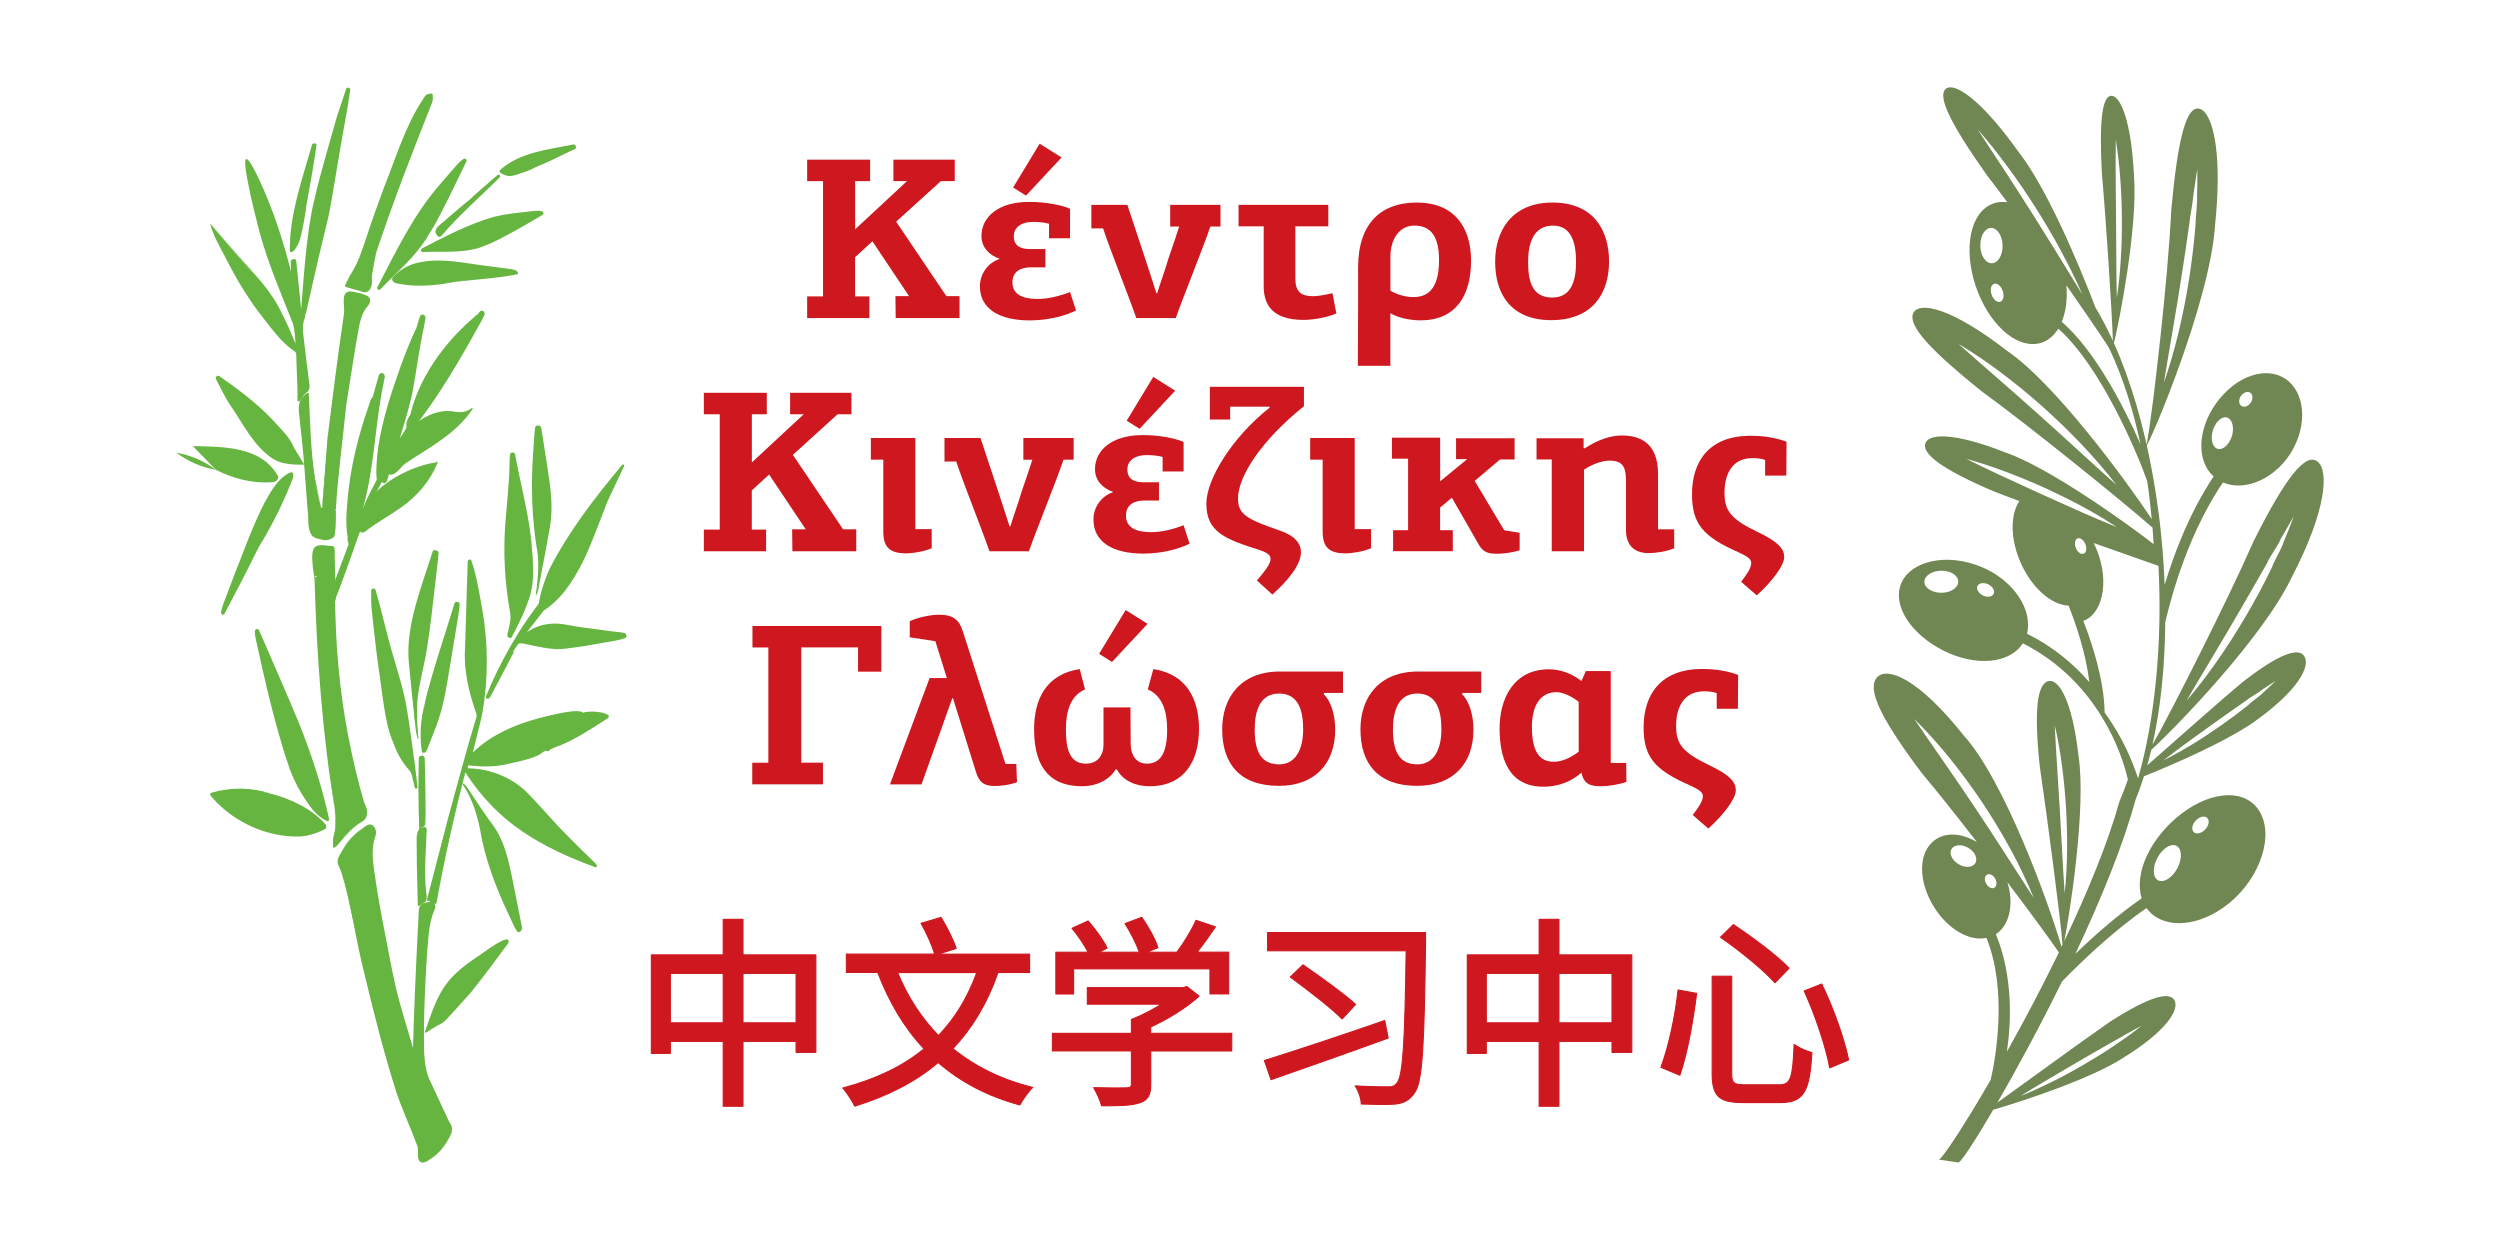 <svg xmlns="http://www.w3.org/2000/svg" xmlns:xlink="http://www.w3.org/1999/xlink" id="Layer_1" x="0px" y="0px" viewBox="0 0 500 250" style="enable-background:new 0 0 500 250;" xml:space="preserve"><style type="text/css">	.st0{fill:#CE171E;}	.st1{fill:none;stroke:#CE171E;stroke-width:0.22;stroke-linecap:round;stroke-linejoin:round;}	.st2{fill:#66B541;}	.st3{fill:#708653;}	.st4{enable-background:new    ;}	.st5{fill:#D1D3D4;}</style><g>	<path class="st0" d="M179.23,44.33l10.05,14.9h2.63v4.38h-12.77l-0.05-4.38h2.72l-7.33-10.97l-3.46,3.18v7.84h2.86v4.33h-12.45  v-4.33h3.18V36.22h-3.18v-4.29h12.59v4.29h-2.99v9.64l10.37-9.64h-2.72v-4.29h12.27v4.29h-2.77L179.23,44.33z"></path>	<path class="st0" d="M205.2,39.12l-2.58-1.62l5.31-8.76l4.38,2.76L205.2,39.12z M214.01,41.75v5.9h-4.2v-2.9  c-0.96-0.28-2.21-0.37-3.13-0.37c-2.77,0-3.92,1.34-3.92,2.86c0,2.07,1.52,2.58,3.32,2.58h3v3.65h-3c-1.66,0-3.6,0.65-3.6,3  c0,2.39,2.03,3.32,4.98,3.32c2.08,0,4.24-0.5,6.55-1.38l1.2,3.69c-1.94,0.97-5.35,1.98-9.27,1.98c-6.13,0-9.96-2.35-9.96-6.82  c0-2.4,1.52-4.66,3.87-5.44l0.04-0.09c-2.08-0.69-3.6-2.31-3.6-4.52c0-3.87,3.46-6.83,9.5-6.83  C209.21,40.37,212.49,41.06,214.01,41.75"></path>	<path class="st0" d="M231.45,58.63c0.51-1.76,1.76-5.17,2.22-6.87c0.6-1.7,1.61-4.7,2.17-6.45h-1.8v-4.34h10.06v4.34h-2.03  c-1.38,4.1-5.49,14.2-6.92,18.31h-7.89c-1.38-4.06-5.31-13.83-6.64-17.94h-2.35v-4.71h7.2l3.32,10.01c0.6,1.89,1.89,5.72,2.49,7.66  H231.45z"></path>	<path class="st0" d="M265.66,40.97v4.29h-6.59v10.38c0,2.53,0.92,3.6,3.55,3.6c0.87,0,2.31-0.23,3.87-0.6l0.78,4.05  c-1.94,0.83-4.66,1.29-6.55,1.29c-6.27,0-7.98-3.09-7.98-6.69V45.26h-5.03v-4.29H265.66z"></path>	<path class="st0" d="M287.81,51.99c0-5.63-2.4-6.87-4.93-6.87c-3,0-4.8,2.67-4.8,6.23v6.78c1.06,0.69,2.95,1.29,4.57,1.29  C285.32,59.42,287.81,58.08,287.81,51.99 M271.62,53.42c0.04-8.99,4.79-12.91,11.71-12.91c7.61,0,10.88,5.02,10.88,11.62  c0,7.06-3.09,11.94-10.1,11.94c-1.57,0-4.15-0.32-6.04-1.42v10.51h-6.5c0-1.8,0.05-10.56,0.05-11.48V53.42z"></path>	<path class="st0" d="M310.6,45.12c-3.97,0-4.98,3.65-4.98,7.24c0,3.88,0.78,7.15,4.85,7.15c3.87,0,4.74-3.51,4.74-7.15  C315.21,48.86,314.43,45.12,310.6,45.12 M310.23,64.03c-8.02,0-11.2-5.22-11.2-11.67c0-6.37,3.46-11.85,11.48-11.85  c8.16,0,11.3,5.48,11.3,11.81C321.81,58.58,318.58,64.03,310.23,64.03"></path>	<path class="st0" d="M158.57,90.97l10.05,14.9h2.63v4.38h-12.77l-0.05-4.38h2.72l-7.33-10.97l-3.46,3.18v7.84h2.86v4.33h-12.45  v-4.33h3.18V82.85h-3.18v-4.29h12.59v4.29h-2.99v9.64l10.37-9.64h-2.72v-4.29h12.27v4.29h-2.77L158.57,90.97z"></path>	<path class="st0" d="M174.17,91.94V87.6h8.9v18.22h3.27v3.83c-1.52,0.65-3.74,1.02-5.16,1.02c-3.28,0-4.48-1.29-4.52-4.24V91.94  H174.17z"></path>	<path class="st0" d="M202.08,105.27c0.51-1.76,1.76-5.17,2.22-6.87c0.6-1.7,1.61-4.7,2.17-6.45h-1.8V87.6h10.06v4.34h-2.03  c-1.38,4.1-5.49,14.2-6.92,18.31h-7.89c-1.38-4.06-5.31-13.83-6.64-17.94h-2.35V87.6h7.2l3.32,10.01c0.6,1.89,1.89,5.72,2.49,7.66  H202.08z"></path>	<path class="st0" d="M227.92,85.76l-2.58-1.62l5.31-8.76l4.38,2.76L227.92,85.76z M236.72,88.39v5.9h-4.2v-2.9  c-0.96-0.28-2.21-0.37-3.13-0.37c-2.77,0-3.92,1.34-3.92,2.86c0,2.07,1.52,2.58,3.32,2.58h3v3.65h-3c-1.66,0-3.6,0.65-3.6,3  c0,2.39,2.03,3.32,4.98,3.32c2.08,0,4.24-0.5,6.55-1.38l1.2,3.69c-1.94,0.97-5.35,1.98-9.27,1.98c-6.13,0-9.96-2.35-9.96-6.82  c0-2.4,1.52-4.66,3.87-5.44l0.04-0.09c-2.08-0.69-3.6-2.31-3.6-4.52c0-3.87,3.46-6.83,9.5-6.83C231.93,87,235.2,87.7,236.72,88.39"></path>	<path class="st0" d="M253.91,81.33h-7.88v2.58h-4.06v-6.55h18.82v3.88c-8.44,6.78-13.19,13.97-13.19,18.49  c0,3.18,1.89,4.15,8.3,6.36c3.13,1.06,4.29,2.63,4.29,4.38c0,2.53-2.67,5.72-5.72,8.44l-3.09-2.81c0.42-0.46,1.52-1.85,1.75-2.17  c0.88-1.24,1.02-1.85,0.97-2.22c0-0.74-0.88-1.29-2.17-1.7c-6.83-2.17-10.66-3.55-10.66-9.27c0-4.75,4.93-13.1,12.68-19.23  L253.91,81.33z"></path>	<path class="st0" d="M262.04,91.94V87.6h8.9v18.22h3.27v3.83c-1.52,0.65-3.74,1.02-5.16,1.02c-3.28,0-4.48-1.29-4.52-4.24V91.94  H262.04z"></path>	<path class="st0" d="M291.2,87.65h11.72v4.24h-2.91l-5.07,4.29l5.9,9.87c1.02,0.14,2.08,0.37,3.09,0.51v3.5  c-1.43,0.46-3.37,0.69-4.38,0.69c-1.57,0-2.81-0.09-3.78-1.8l-5.4-9.41l-2.35,1.98v4.52h2.54v4.2h-11.94v-4.2h3v-14.3h-3.23v-4.2  h9.64v8.72l5.4-4.43h-2.22V87.65z"></path>	<path class="st0" d="M331.61,94.89v10.98h3.23v3.78c-1.52,0.65-3.64,0.97-5.12,0.97c-4.66,0-4.52-4.01-4.52-4.84v-9.64  c0-2.86-0.74-4.01-3.32-4.01c-1.57,0-3.64,0.83-5.07,1.8v16.33h-6.46V91.89h-3.04v-4.24h9.41v1.98c0.09,0,0.14,0.04,0.23,0.04  c2.49-1.66,5.12-2.58,7.43-2.58C330.64,87.09,331.61,91.53,331.61,94.89"></path>	<path class="st0" d="M357.31,88.34c0,2.26-0.05,4.52-0.05,6.78h-4.24v-3.13c-0.64-0.23-1.43-0.37-2.54-0.37  c-3.87,0-5.58,2.95-5.58,6.92c0,3.5,1.11,5.21,6.59,7.84c3.97,1.89,5.35,3.28,5.35,5.03c0,1.61-2.22,4.7-5.49,7.66  c-1.01-0.88-2.12-1.8-3.13-2.72c1.15-1.48,2.03-2.72,2.03-3.78c0-0.78-0.83-1.34-2.67-2.17c-7.01-3.09-9.18-5.67-9.18-11.57  c0-6.5,3.37-11.67,11.68-11.67C352.88,87.14,355.28,87.6,357.31,88.34"></path>	<path class="st0" d="M150.45,156.88v-4.33h3.22v-23.06h-3.18v-4.29h25.78v9.13h-4.66v-4.85h-11.35v23.06h4.33v4.33H150.45z"></path>	<path class="st0" d="M190.44,139.68l-6.14,17.2h-6.31l7.93-21.26h3.46l-2.31-7.38l-5.12-0.78v-3.23c1.94-0.87,4.47-1.29,5.85-1.29  c3,0,4.06,1.15,4.75,3.28l8.54,26.56h2.17l0.14,3.64c-1.39,0.6-3.41,0.78-4.48,0.78c-2.21,0-3.13-0.83-3.74-2.85l-4.57-14.67  H190.44z"></path>	<path class="st0" d="M222.4,132.39l-2.58-1.62l5.31-8.76l4.38,2.76L222.4,132.39z M226.09,141.48l0.05,7.47  c0.05,2.07,1.11,3.78,3.23,3.78c2.86,0,4.06-2.35,4.06-6.87c0-3.55-0.92-6.69-3.87-7.98l1.11-4.06c6.69,1.01,9.13,6.04,9.13,11.99  c0,6.13-2.72,11.44-9.92,11.44c-2.76,0-5.31-1.11-6.5-3.37h-0.24c-1.38,2.26-4.01,3.37-6.68,3.37c-7.66,0-9.64-5.31-9.64-11.44  c0-5.86,2.35-10.98,9.13-11.99l1.06,4.06c-2.95,1.29-3.83,4.43-3.83,7.98c0,3.83,0.69,6.87,4.01,6.87c2.35,0,3.51-1.7,3.51-3.78  v-7.47H226.09z"></path>	<path class="st0" d="M250.94,145.91c0,4.47,1.34,6.96,4.89,6.96c3.27,0,4.8-2.95,4.8-7.01c0-3.55-0.83-7.15-4.8-7.15  C252,138.71,250.94,142.17,250.94,145.91 M264.73,138.81c1.66,1.66,2.31,4.52,2.31,7.15c0,6.5-3.83,11.21-11.26,11.21  c-7.93,0-11.34-4.52-11.34-11.3c0-6.27,3.6-11.57,11.57-11.57h12.59v4.29h-3.73L264.73,138.81z"></path>	<path class="st0" d="M278.59,145.91c0,4.47,1.34,6.96,4.89,6.96c3.28,0,4.8-2.95,4.8-7.01c0-3.55-0.83-7.15-4.8-7.15  C279.65,138.71,278.59,142.17,278.59,145.91 M292.38,138.81c1.66,1.66,2.31,4.52,2.31,7.15c0,6.5-3.83,11.21-11.26,11.21  c-7.93,0-11.34-4.52-11.34-11.3c0-6.27,3.6-11.57,11.57-11.57h12.59v4.29h-3.73L292.38,138.81z"></path>	<path class="st0" d="M315.74,150.33v-9.96c-1.06-0.88-3-1.94-4.43-1.94c-3.36,0-4.93,2.86-4.93,6.96c0,5.77,2.12,6.96,4.38,6.96  C312.14,152.36,313.89,151.76,315.74,150.33 M322.15,152.59h3.09l0.04,3.78c-1.29,0.51-3.64,0.88-5.07,0.88  c-2.03,0-3.41-0.32-3.92-2.72c-3.04,2.67-6.31,2.81-7.61,2.81c-6.96,0-8.76-5.67-8.76-11.67c0-5.81,2.72-11.81,9.87-11.81  c2.35,0,4.71,0.92,6.5,2.35l0.88-1.99h4.98V152.59z"></path>	<path class="st0" d="M347.63,134.98c0,2.26-0.05,4.52-0.05,6.78h-4.24v-3.13c-0.64-0.23-1.43-0.37-2.54-0.37  c-3.87,0-5.58,2.95-5.58,6.92c0,3.5,1.11,5.21,6.59,7.84c3.97,1.89,5.35,3.28,5.35,5.03c0,1.61-2.22,4.7-5.49,7.66  c-1.01-0.88-2.12-1.8-3.13-2.72c1.15-1.48,2.03-2.72,2.03-3.78c0-0.78-0.83-1.34-2.67-2.17c-7.01-3.09-9.18-5.67-9.18-11.57  c0-6.5,3.37-11.67,11.68-11.67C343.21,133.78,345.61,134.24,347.63,134.98"></path>	<path class="st0" d="M159.21,194.68H148.6v9.88h10.61V194.68z M144.64,194.68h-10.57v9.88h10.57V194.68z M163.17,190.96v19.51  h-3.96v-2.2H148.6v12.98h-3.96v-12.98h-10.57v2.41h-3.8v-19.71h14.37v-7.1h3.96v7.1H163.17z"></path>	<path class="st1" d="M159.21,194.68H148.6v9.88h10.61V194.68z M144.64,194.68h-10.57v9.88h10.57V194.68z M163.17,190.96v19.51  h-3.96v-2.2H148.6v12.98h-3.96v-12.98h-10.57v2.41h-3.8v-19.71h14.37v-7.1h3.96v7.1H163.17z"></path>	<path class="st0" d="M179.52,194.51c1.96,4.82,4.7,9.02,8.17,12.61c3.3-3.43,5.83-7.59,7.67-12.61H179.52z M199.6,194.51  c-2.16,6.16-5.19,11.14-9.02,15.22c4.37,3.55,9.67,6.2,15.96,7.75c-0.86,0.82-1.96,2.41-2.57,3.51  c-6.49-1.76-11.92-4.65-16.33-8.49c-4.53,3.84-10.08,6.69-16.69,8.73c-0.45-0.98-1.6-2.73-2.37-3.63  c6.57-1.76,11.92-4.29,16.24-7.84c-3.96-4.2-6.98-9.31-9.27-15.27h-6.28v-3.67h17.67c-0.49-1.68-1.63-4.25-2.73-6.16l4-1.18  c1.18,1.92,2.49,4.53,3.02,6.21l-3.64,1.14h18.33v3.67H199.6z"></path>	<path class="st1" d="M179.52,194.51c1.96,4.82,4.7,9.02,8.17,12.61c3.3-3.43,5.83-7.59,7.67-12.61H179.52z M199.6,194.51  c-2.16,6.16-5.19,11.14-9.02,15.22c4.37,3.55,9.67,6.2,15.96,7.75c-0.86,0.82-1.96,2.41-2.57,3.51  c-6.49-1.76-11.92-4.65-16.33-8.49c-4.53,3.84-10.08,6.69-16.69,8.73c-0.45-0.98-1.6-2.73-2.37-3.63  c6.57-1.76,11.92-4.29,16.24-7.84c-3.96-4.2-6.98-9.31-9.27-15.27h-6.28v-3.67h17.67c-0.49-1.68-1.63-4.25-2.73-6.16l4-1.18  c1.18,1.92,2.49,4.53,3.02,6.21l-3.64,1.14h18.33v3.67H199.6z"></path>	<path class="st0" d="M214.72,198.8h-3.55v-8.36h6.45c-0.74-1.47-2-3.31-3.22-4.78l3.22-1.47c1.47,1.67,3.1,3.92,3.8,5.43  l-1.63,0.82h8.08c-0.58-1.68-1.76-4-2.86-5.72l3.34-1.26c1.31,1.88,2.74,4.4,3.23,6.08l-2.25,0.9h6.04  c1.43-1.88,2.98-4.45,3.84-6.37l3.88,1.3c-1.15,1.71-2.45,3.55-3.68,5.06h6.33v8.36h-3.75v-5.02h-27.27V198.8z M246.36,210.19  h-16.21v6.69c0,2.08-0.53,3.14-2.2,3.67c-1.67,0.58-4.08,0.61-7.63,0.61c-0.28-1.02-0.98-2.65-1.59-3.63  c2.86,0.08,5.72,0.08,6.57,0.04c0.77-0.04,0.98-0.2,0.98-0.78v-6.61h-15.8v-3.51h15.8v-2.78c2.04-0.78,4.21-1.92,6.04-3.06h-14.86  v-3.31h19.14l0.77-0.21l2.45,1.92c-2.57,2.32-6.12,4.53-9.68,6.16v1.26h16.21V210.19z"></path>	<path class="st1" d="M214.72,198.8h-3.55v-8.36h6.45c-0.74-1.47-2-3.31-3.22-4.78l3.22-1.47c1.47,1.67,3.1,3.92,3.8,5.43  l-1.63,0.82h8.08c-0.58-1.68-1.76-4-2.86-5.72l3.34-1.26c1.31,1.88,2.74,4.4,3.23,6.08l-2.25,0.9h6.04  c1.43-1.88,2.98-4.45,3.84-6.37l3.88,1.3c-1.15,1.71-2.45,3.55-3.68,5.06h6.33v8.36h-3.75v-5.02h-27.27V198.8z M246.36,210.19  h-16.21v6.69c0,2.08-0.53,3.14-2.2,3.67c-1.67,0.58-4.08,0.61-7.63,0.61c-0.28-1.02-0.98-2.65-1.59-3.63  c2.86,0.08,5.72,0.08,6.57,0.04c0.77-0.04,0.98-0.2,0.98-0.78v-6.61h-15.8v-3.51h15.8v-2.78c2.04-0.78,4.21-1.92,6.04-3.06h-14.86  v-3.31h19.14l0.77-0.21l2.45,1.92c-2.57,2.32-6.12,4.53-9.68,6.16v1.26h16.21V210.19z"></path>	<path class="st0" d="M260.59,192.96c3.43,2.37,8.16,5.75,10.53,7.92l-2.69,2.9c-2.21-2.2-6.9-5.84-10.37-8.37L260.59,192.96z   M285.11,188.59c-0.28,20.94-0.61,27.75-2.2,29.96c-1.02,1.51-2.13,2.04-3.72,2.25c-1.67,0.16-4.49,0.08-6.94,0  c0-1.02-0.53-2.61-1.22-3.63c2.98,0.2,5.47,0.2,6.65,0.2c0.78,0.04,1.23-0.16,1.67-0.69c1.31-1.39,1.63-8.82,1.88-26.53h-27.71  v-3.64h31.59V188.59z M277.64,207.61c-8.16,2.98-17.18,6.12-23.43,8.32l-1.34-3.83c5.79-1.8,15.39-4.98,24.08-8L277.64,207.61z"></path>	<path class="st1" d="M260.59,192.96c3.43,2.37,8.16,5.75,10.53,7.92l-2.69,2.9c-2.21-2.2-6.9-5.84-10.37-8.37L260.59,192.96z   M285.11,188.59c-0.28,20.94-0.61,27.75-2.2,29.96c-1.02,1.51-2.13,2.04-3.72,2.25c-1.67,0.16-4.49,0.08-6.94,0  c0-1.02-0.53-2.61-1.22-3.63c2.98,0.2,5.47,0.2,6.65,0.2c0.78,0.04,1.23-0.16,1.67-0.69c1.31-1.39,1.63-8.82,1.88-26.53h-27.71  v-3.64h31.59V188.59z M277.64,207.61c-8.16,2.98-17.18,6.12-23.43,8.32l-1.34-3.83c5.79-1.8,15.39-4.98,24.08-8L277.64,207.61z"></path>	<path class="st0" d="M322.4,194.68h-10.61v9.88h10.61V194.68z M307.83,194.68h-10.57v9.88h10.57V194.68z M326.36,190.96v19.51  h-3.96v-2.2h-10.61v12.98h-3.96v-12.98h-10.57v2.41h-3.8v-19.71h14.37v-7.1h3.96v7.1H326.36z"></path>	<path class="st1" d="M322.4,194.68h-10.61v9.88h10.61V194.68z M307.83,194.68h-10.57v9.88h10.57V194.68z M326.36,190.96v19.51  h-3.96v-2.2h-10.61v12.98h-3.96v-12.98h-10.57v2.41h-3.8v-19.71h14.37v-7.1h3.96v7.1H326.36z"></path>	<path class="st0" d="M364.34,196.8c2.37,4.86,4.53,11.02,5.39,15.18l-3.79,1.59c-0.74-4.16-2.9-10.57-5.1-15.38L364.34,196.8z   M346.67,184.92c3.75,2.49,8.73,6.16,11.14,8.73l-2.82,2.9c-2.25-2.53-7.1-6.49-10.9-9.1L346.67,184.92z M346.34,195.25v19.47  c0,1.92,0.45,2.24,2.61,2.24h6.9c2.33,0,2.69-1.34,2.98-8.08c0.9,0.69,2.57,1.39,3.55,1.63c-0.45,7.68-1.55,10-6.28,10h-7.55  c-4.77,0-6.12-1.31-6.12-5.79v-19.47H346.34z M339.32,198.68c-0.61,5.02-1.8,11.92-3.35,16.37l-3.79-1.59  c1.59-4.21,2.9-10.41,3.43-15.47L339.32,198.68z"></path>	<path class="st1" d="M364.34,196.8c2.37,4.86,4.53,11.02,5.39,15.18l-3.79,1.59c-0.74-4.16-2.9-10.57-5.1-15.38L364.34,196.8z   M346.67,184.92c3.75,2.49,8.73,6.16,11.14,8.73l-2.82,2.9c-2.25-2.53-7.1-6.49-10.9-9.1L346.67,184.92z M346.34,195.25v19.47  c0,1.92,0.45,2.24,2.61,2.24h6.9c2.33,0,2.69-1.34,2.98-8.08c0.9,0.69,2.57,1.39,3.55,1.63c-0.45,7.68-1.55,10-6.28,10h-7.55  c-4.77,0-6.12-1.31-6.12-5.79v-19.47H346.34z M339.32,198.68c-0.61,5.02-1.8,11.92-3.35,16.37l-3.79-1.59  c1.59-4.21,2.9-10.41,3.43-15.47L339.32,198.68z"></path></g><g>	<g>		<path class="st2" d="M110.18,129.73c-0.71-0.08-1.42-0.24-2.13-0.41c-1.07-0.25-2.13-0.54-3.19-0.81   c-0.16-0.04-0.33-0.08-0.49-0.1c-0.32-0.04-0.64-0.01-0.94,0.13c-0.15,0.07-0.29,0.18-0.44,0.32c-0.03,0.03-0.07,0.03-0.11,0.03   c-0.03,0-0.07,0-0.1,0c-0.01,0-0.01,0.01-0.02,0.02c-0.01,0-0.02-0.01-0.02-0.01c0,0,0,0,0,0c0,0,0,0,0,0c0.01,0,0.02,0,0.03,0   c0.08-0.08,0.16-0.17,0.24-0.26c0.09-0.09,0.18-0.18,0.27-0.25c1.03-0.75,2.03-1.52,3.1-2.14c0.33-0.19,0.67-0.35,1.02-0.48   c1.04-0.39,2.13-0.54,3.24-0.61c0.42-0.02,0.84-0.01,1.26,0.03c0.83,0.08,1.66,0.26,2.48,0.43c0.41,0.09,0.82,0.17,1.24,0.24   c1.96,0.32,3.92,0.53,5.88,0.77c0.98,0.12,1.97,0.21,2.95,0.31c0.11,0.01,0.21,0.06,0.32,0.09c0.01,0.05,0.02,0.1,0.04,0.15   c-0.47,0.14-0.93,0.33-1.41,0.42c-2.23,0.43-4.46,0.9-6.7,1.35c-1.45,0.29-2.93,0.5-4.4,0.74   C111.61,129.82,110.9,129.81,110.18,129.73"></path>		<path class="st2" d="M110.18,129.73c-1.82-0.2-3.81-0.67-5.58-1.03c-0.53-0.12-1.03-0.04-1.39,0.36   c-0.12,0.12-0.25,0.12-0.31,0.12c0,0,0.03,0,0.03,0l-0.09,0.01c0,0,0.09-0.03,0.09-0.03c0.04-0.01,0.07-0.04,0.09-0.08   c0,0-0.34,0.11-0.34,0.11c-0.12-0.04-0.22-0.15-0.21-0.28c-0.02-0.13,0.15-0.32,0.29-0.3c0,0-0.28,0.28-0.28,0.28   c0.04-0.29,0.27-0.29,0.33-0.29c0,0-0.2,0.08-0.2,0.08c0.12-0.15,0.4-0.42,0.54-0.55c0.35-0.28,1.37-1.04,1.74-1.32   c1.57-1.26,3.55-1.99,5.55-2.08c1.93-0.13,3.96,0.5,5.84,0.72c1.68,0.2,4.04,0.55,5.73,0.77c0.42,0.05,1.73,0.2,2.16,0.25   c0.21,0.02,0.58,0.08,0.79,0.16c0.22,0.06,0.3,0.27,0.33,0.47c0.13,0.6-0.81,0.63-1.18,0.8c-0.62,0.19-2.14,0.41-2.79,0.54   c-2.19,0.39-5.2,0.94-7.37,1.18C112.68,129.77,111.41,129.99,110.18,129.73c2.49,0.09,4.88-0.8,7.32-1.21   c1.17-0.27,4.32-0.97,5.46-1.23c0.62-0.1,1.1-0.3,1.75-0.5c0,0-0.3,0.52-0.3,0.52l-0.04-0.17l0.3,0.33   c-0.09-0.02-0.17-0.05-0.27-0.08c-3.65-0.37-7.58-0.75-11.16-1.48c-2.73-0.66-5.7-0.16-7.97,1.5c-0.38,0.27-1.42,0.96-1.78,1.23   c-0.13,0.11-0.37,0.35-0.49,0.47c0,0-0.21,0.08-0.21,0.08c0.02,0,0.05,0,0.07-0.02l-0.09,0.02c0.37,0,0.37-0.56,0-0.56   c-0.36,0-0.37,0.57,0,0.57c0.12,0.02,0.3-0.16,0.28-0.28c0,0-0.16-0.28-0.17-0.27c0,0-0.34,0.11-0.34,0.11   c0.09-0.13,0.21-0.15,0.35-0.15c0.02,0-0.03-0.01-0.09,0.05c0,0,0.1-0.09,0.1-0.09c1.07-0.93,2.47-0.07,3.62,0.19   C107.57,129.1,109.1,129.48,110.18,129.73L110.18,129.73z"></path>	</g>	<g>		<path class="st2" d="M121.43,100.44c-0.69,1.63-1.37,3.27-2.06,4.92c-1.89,4.49-3.77,9.04-6.9,12.77   c-0.97,1.15-1.99,2.22-3.2,3.11c-0.41,0.3-0.83,0.57-1.29,0.82c0.16-0.82,0.32-1.64,0.49-2.46c0.42-1.94,1.05-3.74,1.82-5.44   c0.77-1.69,1.67-3.28,2.62-4.8c2.65-4.23,5.48-8.16,8.31-11.94c1.11-1.47,2.19-2.95,3.41-4.3c-0.37,0.82-0.74,1.65-1.11,2.47   C122.8,97.2,122.11,98.82,121.43,100.44"></path>		<path class="st2" d="M121.43,100.44c-1.41,3.58-3.2,8.62-4.91,12.01c-1.96,3.88-4.45,7.75-8.33,10c-0.22,0.12-0.49,0.04-0.62-0.17   c0.2-2.87,1.16-5.84,2.34-8.5c3.88-7.57,9.09-14.31,14.53-20.81c0.16-0.2,0.51,0.01,0.38,0.25   C123.66,95.62,122.58,98.04,121.43,100.44c0.96-2.48,1.95-4.96,2.99-7.41c0,0,0.38,0.25,0.38,0.25   c-5.05,6.59-10.25,13.49-13.98,20.92c-1.21,2.53-1.88,5.19-2.39,7.95c0,0-0.67-0.49-0.67-0.49   C115.11,117.17,117.81,107.81,121.43,100.44L121.43,100.44z"></path>	</g>	<g>		<path class="st2" d="M84.97,140.65c0.17-0.78,0.38-1.54,0.6-2.3c1.6-5.35,3.33-10.54,5.13-15.61c0.23-0.64,0.41-1.3,0.62-1.95   c0.06,0.02,0.11,0.03,0.17,0.06c-0.04,0.43-0.05,0.88-0.13,1.31c-0.48,2.62-0.91,5.28-1.34,7.94c-0.26,1.6-0.52,3.21-0.78,4.81   c-0.17,1.06-0.35,2.12-0.53,3.18c-0.18,1.03-0.4,2.05-0.65,3.05c-0.25,1.01-0.53,2-0.83,2.98c-0.61,1.96-1.33,3.88-2.11,5.77   c-0.06,0.13-0.15,0.24-0.22,0.36c-0.09,0-0.17,0.01-0.26,0.01c-0.05-0.4-0.11-0.79-0.16-1.18c-0.05-0.4-0.1-0.79-0.12-1.19   C84.2,145.39,84.45,142.97,84.97,140.65"></path>		<path class="st2" d="M84.97,140.65c1.31-5.89,4.2-14.14,5.93-20c0.07-0.23,0.33-0.36,0.56-0.28c0,0,0.19,0.06,0.19,0.06   c0.18,0.06,0.29,0.23,0.28,0.41c-0.08,1.32-0.33,2.56-0.52,3.82c-0.37,2.34-1.44,8.76-1.85,11.19c-0.52,3.08-1.15,6.29-2.26,9.23   c-0.49,1.27-1.22,3.16-1.71,4.43c-0.13,0.3-0.31,0.96-0.67,1.03c0,0-0.26,0.01-0.26,0.01c-0.15,0.01-0.27-0.11-0.29-0.25   C83.89,147.09,84.12,143.76,84.97,140.65c-0.6,3.18-0.64,6.4-0.05,9.58c0,0-0.29-0.25-0.29-0.25s0.26-0.02,0.26-0.02l-0.23,0.14   c0.28-0.41,0.49-1.23,0.67-1.71c0.81-2.31,1.68-4.79,2.26-7.16c1-4.28,1.46-8.67,2.25-13c0.34-2.14,1.02-5.32,1.21-7.43   c0,0,0.27,0.45,0.27,0.45s-0.14-0.05-0.14-0.05l0.56-0.28C89.65,127.54,87.06,134.02,84.97,140.65L84.97,140.65z"></path>	</g>	<g>		<path class="st2" d="M61.33,40.75c-0.17,1.11-0.4,2.23-0.67,3.36c-0.26,1.13-0.56,2.27-0.84,3.4c-0.06,0.22-0.13,0.44-0.22,0.67   c-0.27,0.67-0.69,1.33-1.29,1.9c0.05-0.98,0.09-1.95,0.17-2.94c0.24-2.7,0.88-5.43,1.58-8.15c0.23-0.91,0.48-1.81,0.72-2.72   c0.63-2.39,1.32-4.77,2-7.14c0.05-0.01,0.09-0.03,0.13-0.04c-0.04,0.3-0.08,0.6-0.12,0.9C62.27,33.55,61.89,37.12,61.33,40.75"></path>		<path class="st2" d="M61.33,40.75c-0.23,1.64-0.46,3.3-0.82,4.91c-0.32,1.64-0.65,3.46-1.95,4.67c-0.22,0.24-0.64,0.04-0.61-0.28   c0,0,0.1-2.7,0.1-2.7c0.5-6.3,2.63-12.31,4.34-18.35c0.03-0.14,0.14-0.24,0.27-0.28c0.25-0.1,0.58-0.07,0.65,0.23   C62.78,32.91,62.05,36.84,61.33,40.75c0.31-3.92,0.75-7.82,1.18-11.72c0,0,0.5,0.45,0.5,0.45l-0.1,0.04c0,0,0.27-0.28,0.27-0.28   c-0.93,3.64-3.33,11.98-3.93,15.56c-0.34,1.73-0.42,3.51-0.58,5.29l-0.61-0.28c1.28-1.07,1.56-2.71,2.01-4.26   C60.5,44.19,60.97,42.16,61.33,40.75L61.33,40.75z"></path>	</g>	<g>		<path class="st2" d="M107.24,33.37c-0.73,0.35-1.5,0.62-2.29,0.86c-0.79,0.24-1.6,0.44-2.4,0.65c-0.16,0.04-0.32,0.06-0.5,0.06   c-0.52,0-1.12-0.21-1.76-0.68c0.6-0.43,1.18-0.88,1.8-1.27c1.69-1.07,3.6-1.64,5.54-2.13c0.65-0.16,1.3-0.31,1.94-0.47   c1.71-0.41,3.44-0.74,5.16-1.07c0.03,0.05,0.06,0.1,0.09,0.15c-0.19,0.1-0.39,0.21-0.58,0.3   C111.91,30.91,109.64,32.23,107.24,33.37"></path>		<path class="st2" d="M107.24,33.37c-1.06,0.63-2.25,1.02-3.42,1.39c-0.6,0.18-1.12,0.42-1.87,0.46c-0.71-0.01-1.34-0.32-1.88-0.68   c-0.21-0.14-0.2-0.45,0-0.59c3.99-3.53,9.56-4.02,14.57-5.05c0.25-0.06,0.42,0.13,0.51,0.34c0.13,0.2,0.06,0.47-0.16,0.57   c0,0-1.93,0.9-1.93,0.9C111.21,31.62,109.17,32.63,107.24,33.37c1.23-0.72,2.46-1.43,3.67-2.17c0.92-0.53,2.79-1.59,3.72-2.1   c0,0-0.16,0.57-0.16,0.57l-0.1-0.14l0.43,0.19c-4.84,1.22-10.25,1.69-14.31,4.83c0,0,0-0.59,0-0.59c0.99,0.89,1.98,0.69,3.2,0.37   C104.91,34.09,106.09,33.81,107.24,33.37L107.24,33.37z"></path>	</g>	<g>		<path class="st2" d="M42.64,45.41c3.1,3.71,6.22,7.35,9.4,10.84c0.54,0.6,1.05,1.24,1.53,1.93c1.45,2.06,2.66,4.48,3.82,6.97   c0.3,0.64,0.57,1.31,0.85,1.98c0.27,0.67,0.54,1.35,0.82,2.01c0.04,0.09,0.15,0.1,0.33,0.2c-0.2-2.06-0.18-3.99-0.93-5.74   c-0.86-2.01-1.71-4.05-2.52-6.14c-0.81-2.09-1.6-4.22-2.33-6.4c-0.53-1.57-1-3.19-1.45-4.84c-0.44-1.66-0.85-3.34-1.26-5.04   c-0.28-1.19-0.53-2.41-0.77-3.64c-0.23-1.23-0.46-2.47-0.68-3.72c-0.09-0.51-0.11-1.07-0.05-1.71c2.26,3.51,3.84,7.84,5.44,12.13   c1.63,4.35,2.73,9.05,3.83,13.83c-0.04-1.93-0.07-3.86-0.09-5.8c0.09-0.03,0.17-0.05,0.25-0.08c0.39,4.06,0.81,8.08,1.21,12.3   c0.22-0.65,0.38-1.14,0.54-1.61c0.29-4.13,0.62-8.26,1.04-12.4c0.36-3.5,0.94-6.92,1.66-10.29c0.24-1.12,0.5-2.23,0.76-3.34   c1.07-4.43,2.34-8.77,3.62-13.09c0.58-1.96,1.18-3.92,1.93-5.83c-0.06,0.4-0.11,0.81-0.17,1.21c-0.05,0.4-0.11,0.81-0.19,1.2   c-0.64,3.36-1.21,6.73-1.77,10.1c-0.56,3.37-1.09,6.74-1.65,10.09c-0.14,0.85-0.31,1.69-0.49,2.53c-0.54,2.51-1.21,4.98-1.79,7.48   c-0.91,3.94-1.82,7.87-2.67,11.83c-0.04,0.21-0.15,0.38-0.23,0.56c0,0.07,0.02,0.16,0.03,0.24c0.01,0.08,0.01,0.15-0.01,0.2   c-0.17,0.4-0.28,0.81-0.35,1.22c-0.1,0.61-0.09,1.23-0.05,1.85c0.05,0.62,0.13,1.24,0.2,1.85c0.31,2.81,0.67,5.59,1.07,8.36   c0.08,0.57,0.11,1-0.14,1.34c-0.08,0.11-0.19,0.21-0.34,0.31c-0.24,0.15-0.45,0.41-0.66,0.72c-0.11,0.15-0.21,0.31-0.33,0.48   c-0.11,0.16-0.22,0.33-0.35,0.5c0.01-0.52,0.03-0.99,0.01-1.46c-0.11-2.58-0.2-5.17-0.31-7.76c-0.01-0.25-0.21-0.59-0.37-0.69   c-0.91-0.56-1.75-1.29-2.55-2.12c-1.34-1.38-2.56-3.01-3.84-4.55c-0.29-0.35-0.56-0.74-0.84-1.11c-3.21-4.14-5.94-9.16-8.55-14.4   c-0.47-0.94-0.88-1.96-1.22-3.14C42.26,45,42.46,45.19,42.64,45.41"></path>		<path class="st2" d="M42.64,45.41l4.87,5.54c3.22,3.71,6.79,7.23,8.87,11.74c0.97,1.86,1.86,3.94,2.67,5.88   c0,0,0.18,0.42,0.18,0.42c0.06,0.12-0.04-0.01,0.04,0.06c0.06,0.03,0.15,0.06,0.23,0.11c0,0-0.32,0.21-0.32,0.21   c-0.17-1.61-0.19-3.24-0.63-4.75c-2.33-5.89-4.97-12.04-6.64-18.19c-0.71-2.75-1.72-6.69-2.22-9.45   c-2.07-9.96,1.26-3.23,3.15,1.18c2.75,6.39,4.75,13.08,6.21,19.85c0,0-0.79,0.1-0.79,0.1l-0.1-5.81c-0.02-0.31,0.3-0.42,0.55-0.48   c0.25-0.08,0.52,0.1,0.54,0.36c0,0,1.25,12.3,1.25,12.3l-0.87-0.1l0.54-1.62l-0.02,0.11c0.57-6.77,1.09-16.35,2.71-22.89   c1.22-5.38,3.05-11.37,4.53-16.68c0,0,1.83-5.49,1.83-5.49c0.07-0.22,0.32-0.34,0.54-0.27c0.2,0.07,0.31,0.26,0.29,0.46   c-0.42,3.19-1.4,8.12-1.94,11.35c-0.39,2.24-1.98,12.16-2.46,14.15c-0.65,2.72-1.39,5.68-2.01,8.38c-0.42,1.86-1.5,6.6-1.91,8.39   c-0.21,0.76-0.39,2.16-0.75,2.82c0,0,0.02-0.13,0.02-0.13l0.03,0.26c0.03,0.09-0.02,0.3-0.08,0.41c-0.49,1.18-0.4,2.45-0.24,3.71   c0.28,2.58,0.77,6.24,1.09,8.85c0.11,0.75,0.32,1.84-0.49,2.32c-0.54,0.35-0.86,1.06-1.33,1.67c-0.14,0.21-0.5,0.1-0.48-0.16   c0.05-2.42-0.15-5.19-0.21-7.64c0,0-0.04-1.28-0.04-1.28c0.02-0.36-0.07-0.72-0.42-0.89c-2.86-1.97-4.78-4.88-6.91-7.56   c-2.08-2.71-3.87-5.63-5.5-8.62c-1.55-3.02-3.36-5.97-4.33-9.24C42.07,44.75,42.64,45.42,42.64,45.41   c0.01-0.01-0.61-0.62-0.57-0.62c3.04,7.91,7.79,15.19,13.28,21.62c1.14,1.32,2.35,2.59,3.82,3.49c0.39,0.25,0.53,0.73,0.52,1.18   c0.1,2.91,0.34,6.02,0.31,8.94c0,0-0.48-0.16-0.48-0.16s0.62-0.92,0.62-0.92c0.21-0.3,0.47-0.66,0.82-0.88   c0.55-0.31,0.34-1.05,0.25-1.8c0,0-0.58-4.43-0.58-4.43c-0.2-2.79-1.28-5.86-0.25-8.54c-0.01,0.03,0,0-0.01-0.03   c0-0.11-0.07-0.34-0.01-0.43c0.23-0.4,0.29-0.89,0.39-1.31c1.09-4.85,2.33-10.58,3.49-15.4c1.05-3.74,2.38-13,3.05-16.92   c0.52-3.22,1.47-8.1,1.88-11.32c0,0,0.82,0.22,0.82,0.22c-1.12,3.26-2.48,7.68-3.32,10.96c-0.88,3.24-2.23,7.86-2.89,11.1   c-1.57,6.51-2.16,16.13-2.78,22.86c0,0-0.54,1.61-0.54,1.61c-0.14,0.45-0.84,0.37-0.87-0.1c0,0-1.18-12.3-1.18-12.3l0.54,0.36   c0,0-0.26,0.08-0.26,0.08l0.3-0.4l0.07,5.8c0.01,0.22-0.17,0.41-0.39,0.41c-0.19,0-0.36-0.13-0.4-0.31   c-1.02-4.49-2.05-8.99-3.6-13.31c-1.61-4.31-3.12-8.7-5.55-12.57c0,0,0.61-0.15,0.61-0.15c-0.19,1.31,0.42,3.37,0.6,4.7   c0.8,4.38,2.2,9.77,3.53,14.05c1.54,4.58,3.44,9.07,5.18,13.59c0.43,1.61,0.42,3.25,0.57,4.85c-0.01,0.3-0.27,0.26-0.51,0.11   c-0.1-0.03-0.24-0.19-0.25-0.27c-0.84-2.1-1.73-4.32-2.74-6.33c-2.02-4.54-5.51-8.07-8.67-11.82   C47.43,51.02,42.64,45.41,42.64,45.41L42.64,45.41z"></path>	</g>	<g>		<path class="st2" d="M75.33,50.23c-0.46,1.49-0.72,3.13-1.03,4.72c-0.08,0.4-0.06,0.85-0.05,1.28c0.04,1.15-0.62,2.2-1.36,2.01   c-1.15-0.3-2.29-0.68-3.63-1.09c0.51-0.97,0.83-1.71,1.23-2.32c1.5-2.23,2.38-5.02,3.33-7.78c2.71-7.89,5.64-15.59,8.85-23   c0.74-1.72,1.77-3.14,2.71-4.63c0.14-0.22,0.46-0.16,0.69-0.24c-0.01,0.34,0.06,0.74-0.04,1.01c-0.58,1.56-1.19,3.11-1.79,4.66   C81.03,33.08,78.02,41.53,75.33,50.23"></path>		<path class="st2" d="M75.33,50.23c-0.41,1.48-0.63,3.14-0.9,4.66c-0.1,0.51-0.04,1.01-0.03,1.56c-0.04,1.23-0.75,2.47-2.16,1.82   c0,0-3.05-0.86-3.05-0.86c-0.16-0.04-0.24-0.23-0.16-0.37c0.4-0.77,0.72-1.58,1.22-2.36c1.41-2.19,2.19-4.67,3.01-7.14   c1.09-3.32,2.27-6.61,3.48-9.89c2.44-6.07,4.31-12.52,7.98-18c0,0,0.18-0.27,0.18-0.27c0.09-0.11,0.04-0.13,0.28-0.37   c0.45-0.3,0.71-0.19,0.79-0.25c0.31-0.21,0.69,0.08,0.58,0.44c-0.03,0.29,0.09,0.63-0.07,1.17C82.56,30.23,78.7,40.17,75.33,50.23   c2.75-9.89,6.22-19.64,9.93-29.22c0,0,0.36-0.96,0.36-0.96c0.06-0.12,0.01-0.48,0.01-0.87c0,0,0.58,0.44,0.58,0.44   c-0.34,0.07-0.55,0.1-0.46,0.08c0.08-0.09-0.06,0.1-0.1,0.16c0,0-0.18,0.28-0.18,0.28c-1.77,2.49-2.89,5.27-4.03,8.11   c-2.7,6.43-5.13,12.97-7.45,19.54c-1.01,3.39-2.76,6.41-4.5,9.48c0,0-0.16-0.38-0.16-0.38l3.01,0.96   c0.48,0.15,0.88,0.39,1.25-0.07c0.74-0.81,0.37-1.95,0.6-2.94C74.52,53.32,74.83,51.68,75.33,50.23L75.33,50.23z"></path>	</g>	<g>		<path class="st2" d="M64.43,101.56c0.36-4.83,0.79-9.65,1.3-14.46c0.07-0.01,0.13-1.11,0.2-1.12c0.07-0.53,0.13-1.03,0.19-1.51   c0.06-0.48,0.12-0.94,0.18-1.4c0.59-4.84,1.26-9.65,2-14.46c0.15-0.98,0.31-1.95,0.46-2.93c0.15-0.98,0.3-1.95,0.44-2.94   c0.09-0.7,0.03-1.46-0.04-2.17c-0.12-1.32,0.2-1.99,1.1-1.88c0.42,0.05,0.84,0.15,1.25,0.25c0.42,0.11,0.83,0.24,1.24,0.37   c0.12,0.04,0.23,0.08,0.33,0.12c0.23,0.11,0.38,0.25,0.46,0.41c0.05,0.1,0.07,0.21,0.06,0.34c-0.02,0.16-0.1,0.34-0.23,0.55   c-0.07,0.1-0.15,0.21-0.25,0.33c-0.36,0.41-0.65,0.88-0.88,1.38c-0.47,1-0.74,2.13-0.96,3.3c-0.11,0.58-0.21,1.17-0.32,1.76   c-0.82,4.42-1.54,8.87-2.17,13.35c-0.35,2.5-0.63,5.03-0.84,7.57c-0.34,4.11-1.1,9.22-1.21,13.36c-0.01,0,0.07,5.05-0.34,5.35   c-1.07,0.77-1.64,0.41-2.81,0.15c-1.69-0.37-1.37-2.37-1.52-4c-0.38-3.95-0.63-7.95-0.98-11.94c-0.13-1.48-0.29-2.96-0.47-4.44   c-0.18-1.48-0.36-2.96-0.52-4.45c-0.18-1.63,0.18-2.61,1.44-3.59c0.03,0.99,0.07,1.97,0.11,2.95c0.2,4.91,0.56,9.72,1.37,14.33   c0.33,1.84,0.72,3.65,1.21,5.42C64.29,101.56,64.36,101.56,64.43,101.56"></path>		<path class="st2" d="M64.43,101.56l1.11-14.48l0.16-0.17c-0.05-0.01-0.12,0.06-0.13,0.09c0.01-0.04,0.03-0.16,0.03-0.2   c0.84-6.85,2.04-16.18,3.18-23.94c0.3-1.54-0.98-5.11,1.85-4.51c1.01,0.23,2.05,0.36,2.98,0.93c0.76,0.59,0.32,1.57-0.21,2.12   c-0.84,1-1.22,2.25-1.51,3.52c-0.98,5.16-1.78,10.85-2.64,16.06c-0.6,6.32-1.75,14.53-2.06,20.81c0,0-0.3,0.42-0.3,0.42   c0.09-0.01,0.21-0.1,0.26-0.21c0.03-0.06,0.04-0.11,0.04-0.15c0-0.02,0,0.01,0,0.01l0,0.07c-0.03,1.65,0.04,3.35-0.23,4.99   c-0.06,0.15,0,0.2-0.22,0.49c-0.12,0.14-0.12,0.1-0.18,0.15c-0.52,0.38-1.25,0.58-1.87,0.44c-0.91-0.24-1.82-0.25-2.42-1.06   c-0.92-1.64-0.45-3.17-0.74-4.88c-0.38-4.6-0.68-9.66-1.16-14.2c0,0-0.51-4.73-0.51-4.73c-0.09-0.77-0.21-1.63,0.02-2.47   c0.21-0.86,0.84-1.55,1.49-2.03c0.12-0.09,0.29-0.07,0.39,0.05c0.3,5.74,0.33,11.56,1.3,17.26c0,0,1.17,5.6,1.17,5.6   C64.22,101.55,64.43,101.56,64.43,101.56c0,0-0.21,0-0.21-0.01c0,0-1.31-5.58-1.31-5.58c-1.05-5.64-1.43-11.39-1.65-17.11   c0,0,0.45,0.21,0.45,0.21c-1.37,0.95-1.52,2.44-1.23,3.99c0,0,0.58,4.72,0.58,4.72c0.39,3.16,0.65,6.31,0.93,9.47l0.4,4.73   c0.23,1.35-0.06,3.28,0.59,4.44c0.17,0.24,0.41,0.36,0.73,0.43c0.83,0.19,1.63,0.54,2.35-0.03c0.01-0.01,0.13-0.08,0.04-0.04   c-0.09,0.14-0.01-0.02-0.01-0.06c0.22-1.37,0.17-2.94,0.19-4.35c0.01-0.36-0.09-0.85,0.3-1.03c0,0-0.3,0.42-0.3,0.42   c0.09-3.14,0.46-6.24,0.78-9.32c0.31-3.35,0.86-8.27,1.25-11.6c0.9-5.25,1.71-10.89,2.73-16.12c0.31-1.55,0.96-3.09,2.01-4.29   c0.17-0.31,0.15-0.36,0.01-0.5c-0.79-0.39-2.12-0.72-3.04-0.82c-0.24,0.02-0.32,0.11-0.42,0.41c-0.19,1.1,0.2,2.28-0.05,3.43   c-1.24,7.63-2.33,15.41-3.43,23.04c0,0-0.18,0.18-0.18,0.18c0.05,0.01,0.14-0.07,0.14-0.09c0,0,0,0,0,0.01   c-0.06,0.28-0.09,0.62-0.14,0.9c-0.02,0.12-0.07,0.27-0.21,0.29c0,0,0.16-0.17,0.16-0.17L64.43,101.56L64.43,101.56z"></path>	</g>	<g>		<path class="st2" d="M66.97,161.93c-0.14-1.45-0.4-2.87-0.58-4.32c-0.89-7.05-1.67-14.17-2.16-21.38   c-0.49-7.94-0.24-3.88-0.56-11.86c-0.08-2.29-0.35-6.49-0.33-8.79c0,0-0.51-2.62-0.42-4.5c0.1-1.88,0.49-1.67,3.51-1.42   c0.01,0.34,0.08,0.75,0.02,1.11c0.04,3.01,0.1,6.02,0.2,9.01c-0.06,0.22-0.15,0.39-0.15,0.56c0.36,8.95,0.14,6.03,0.89,14.89   c0.49,5.38,1.63,10.6,2.67,15.75c0.56,2.8,1.27,5.52,1.99,8.21c0.19,0.7,0.48,1.36,0.78,1.97c0.62,1.24,0.42,2.35-0.52,2.92   c-1.72,1.05-3.21,2.64-4.61,4.47c-0.24,0.32-0.5,0.62-0.96,0.86c0-0.71-0.13-1.52,0.05-2.11   C67.34,165.52,67.15,163.73,66.97,161.93"></path>		<path class="st2" d="M66.97,161.93c-2.51-15.09-3.65-31.02-4.07-46.35c0,0,0.82,0.26,0.82,0.26c-0.1,0.16-0.42,0.27-0.65,0.09   c-0.23-0.24-0.15-0.31-0.17-0.29l-0.01-0.04l-0.01-0.07c0,0-0.03-0.14-0.03-0.14c-0.11-0.65-0.22-1.36-0.29-2.01   c-0.07-1.26-0.32-2.42,0.19-3.68c0.83-1.17,2.58-0.46,3.72-0.5c0.24,0.02,0.43,0.22,0.44,0.46c0,0.32,0.09,0.71,0.01,1.21   c0,0,0.01-0.09,0.01-0.09s0.21,9,0.21,9c0.02,0.08-0.12,0.44-0.14,0.53c0.12,4.13,0.26,8.55,0.66,12.68   c0.79,9.19,2.62,18.71,5.18,27.56c0.76,1.27,1,3.13-0.64,3.9c-1.62,1.02-2.95,2.44-4.15,3.93c-0.33,0.42-0.7,0.92-1.24,1.17   c-0.06,0.03-0.14,0-0.17-0.06c-0.02-0.63-0.09-1.29,0.01-1.96C67.23,165.7,67.14,163.82,66.97,161.93c0.15,1.25,0.3,2.5,0.21,3.77   c-0.16,1.28-0.49,2.42-0.3,3.73c0,0-0.19-0.11-0.19-0.11c0.48-0.24,0.78-0.68,1.12-1.13c1.01-1.33,2.12-2.6,3.45-3.64   c0.85-0.63,1.89-1.09,1.65-2.31c-1.98-5.02-3.06-10.69-4.22-16.01c-1.77-8.11-2.35-16.5-2.63-24.79c0-0.19-0.05-0.99-0.04-1.2   c0.03-0.25,0.1-0.37,0.16-0.58c0,0-0.02,0.14-0.02,0.14l-0.18-9.02c0.05-0.33,0.01-0.61-0.01-1.1c0,0,0.44,0.46,0.44,0.46   c-0.91-0.05-1.83-0.25-2.67-0.11c-0.1,0.04-0.12,0.06-0.17,0.13c-0.43,1.57-0.03,3.58,0.2,5.21c0.01,0.03,0.01,0.07,0.02,0.1   c-0.02,0.03,0.06-0.02-0.17-0.25c-0.23-0.18-0.56-0.05-0.64,0.12c0,0,0.82,0.26,0.82,0.26C64.14,130.91,65.02,146.77,66.97,161.93   L66.97,161.93z"></path>	</g>	<g>		<path class="st2" d="M57.56,152.64c-0.67-1.96-1.2-4.05-1.75-6.13c-0.7-2.67-1.34-5.38-1.96-8.12c-0.85-3.73-1.66-7.5-2.41-11.32   c-0.04-0.19-0.01-0.41-0.01-0.82c2.67,6.24,5.41,12.22,7.86,18.35c2.46,6.14,4.64,12.41,6.25,19.32   c-1.56-0.61-2.68-1.93-3.75-3.36C60.12,158.31,58.62,155.73,57.56,152.64"></path>		<path class="st2" d="M57.56,152.64c-2.67-8.03-4.55-16.36-6.36-24.63c-0.13-0.49-0.26-1.22-0.21-1.76   c-0.04-0.48,0.68-0.63,0.84-0.17c2.66,6.17,5.38,12.32,7.96,18.52c2.49,6.25,4.62,12.67,6.04,19.26c0.06,0.22-0.18,0.44-0.4,0.35   c-2.3-0.98-3.6-3.17-4.91-5.15C59.27,157.05,58.25,154.89,57.56,152.64c0.83,2.2,1.93,4.3,3.26,6.22   c1.33,1.81,2.69,3.93,4.83,4.78c0,0-0.4,0.35-0.4,0.35c-2.27-9.43-6.37-19.4-10.3-28.3c0,0-3.92-9.27-3.92-9.27   s0.84-0.17,0.84-0.17c0.01,0.29-0.03,0.62,0.01,0.76C53.58,135.43,55.31,144.32,57.56,152.64L57.56,152.64z"></path>	</g>	<g>		<path class="st2" d="M94.78,39.25c1.53-1.33,3.1-2.57,4.66-3.8c0.09-0.07,0.19-0.13,0.28-0.2c-0.98,0.92-1.98,1.83-2.98,2.75   c-3.01,2.75-6.07,5.56-8.82,8.93c-0.13-0.11-0.23-0.22-0.3-0.34c-0.13-0.22-0.12-0.46,0.04-0.71c0.08-0.13,0.19-0.26,0.34-0.4   C90.25,43.33,92.49,41.23,94.78,39.25"></path>		<path class="st2" d="M94.78,39.25c1.57-1.45,3.09-2.91,4.76-4.26c0.3-0.22,0.68,0.22,0.4,0.48c-3.9,3.92-8.12,7.52-11.68,11.74   c-0.15,0.19-0.43,0.23-0.62,0.07c-1.26-1.09-0.06-2.01,0.84-2.75c0,0,2.08-1.79,2.08-1.79C91.94,41.54,93.35,40.38,94.78,39.25   c-1.81,1.93-3.89,3.97-5.79,5.82c-0.15,0.15-0.58,0.57-0.73,0.71c-0.25,0.33-0.49,0.49-0.07,0.8c0,0-0.62,0.06-0.62,0.06   c3.45-4.39,7.74-7.99,11.93-11.63c0,0,0.39,0.49,0.39,0.49C98.2,36.73,96.51,38.05,94.78,39.25L94.78,39.25z"></path>	</g>	<g>		<path class="st2" d="M85.9,46.66c-1.16,1.97-2.65,3.6-4.12,5.14c-1.89,1.99-3.91,3.74-5.97,5.8c2.86-5.44,5.68-10.74,8.8-15.54   c2.02-3.1,4.39-5.64,6.64-8.3c0.51-0.61,1.03-1.21,1.67-1.65c-0.94,2-1.82,4.08-2.79,6.06C88.75,41.02,87.46,44.01,85.9,46.66"></path>		<path class="st2" d="M85.9,46.66c-2.43,4.38-6.41,7.65-9.83,11.2c-0.14,0.15-0.38,0.15-0.52,0.01c-0.12-0.12-0.15-0.3-0.07-0.45   c3.56-6.83,6.95-13.93,11.94-19.88c1.2-1.43,2.57-2.96,3.79-4.38c0.43-0.5,0.91-0.99,1.5-1.38c0.18-0.12,0.42-0.07,0.54,0.11   c0.08,0.12,0.08,0.27,0.03,0.39c-1.18,2.42-2.32,4.87-3.53,7.27C88.53,41.95,87.37,44.39,85.9,46.66   c2.44-4.79,4.46-9.8,6.66-14.71c0,0,0.58,0.49,0.58,0.49c-2.64,2.56-5.1,5.74-7.34,8.72c-3.59,5.3-6.58,10.98-9.66,16.61   c0,0-0.59-0.44-0.59-0.44C79.12,53.87,83.13,50.83,85.9,46.66L85.9,46.66z"></path>	</g>	<g>		<path class="st2" d="M97.06,49.09c-1.7,0.71-3.55,0.86-5.35,0.95c-2.32,0.12-4.66-0.06-7.14-0.01c4.4-2.23,8.72-4.37,13.11-5.83   c2.84-0.95,5.76-1.14,8.62-1.54c0.66-0.09,1.31-0.18,2-0.02c-1.53,0.91-3.03,1.93-4.57,2.8C101.52,46.69,99.34,48.13,97.06,49.09"></path>		<path class="st2" d="M97.06,49.09c-3.9,1.7-8.36,1.13-12.48,1.32c-0.4,0.03-0.54-0.56-0.18-0.72c4.67-2.42,9.37-4.91,14.46-6.34   c2.06-0.52,4.17-0.73,6.27-0.97c0.98-0.09,2.29-0.39,3.28-0.11c0.33,0.07,0.39,0.55,0.1,0.71c-1.88,1.08-3.73,2.21-5.62,3.24   C100.98,47.23,99.1,48.35,97.06,49.09c3.84-1.97,7.39-4.5,11.05-6.78c0,0,0.11,0.71,0.11,0.71c-1.88-0.16-4.15,0.45-6.09,0.64   c-6.19,0.97-11.77,4.09-17.39,6.71c0,0-0.18-0.72-0.18-0.72C88.75,49.62,93,50.38,97.06,49.09L97.06,49.09z"></path>	</g>	<g>		<path class="st2" d="M91.01,56.36c-3.88,0.59-7.77,0.85-11.67-0.05c-0.16-0.04-0.31-0.16-0.46-0.24c-0.03-0.1-0.06-0.21-0.09-0.32   c0.85-0.69,1.67-1.59,2.58-2c2.35-1.04,4.79-1.28,7.22-1.15c2.63,0.14,5.24,0.59,7.86,0.92c2.01,0.25,4.02,0.47,6.02,0.75   c0.25,0.03,0.5,0.12,0.75,0.33c-1.25,0.18-2.5,0.42-3.75,0.58C96.65,55.53,93.83,55.92,91.01,56.36"></path>		<path class="st2" d="M91.01,56.36c-3.51,0.72-7.18,1.07-10.74,0.49c-0.57-0.13-1.43-0.11-1.75-0.67   c-0.06-0.22-0.22-0.55,0.02-0.71c1.49-1.6,3.44-2.72,5.69-3.06c4.29-0.83,8.57,0.22,12.8,0.73c0,0,3.16,0.42,3.16,0.42l1.58,0.21   c0.52,0.08,1.3,0.13,1.69,0.54c0.16,0.13,0.19,0.38,0.04,0.54C99.43,55.67,95.17,55.89,91.01,56.36c2.02-0.39,4.05-0.73,6.08-1.09   c2.03-0.32,4.06-0.68,6.08-1.04c0,0-0.19,0.66-0.19,0.66c-0.27-0.28-0.97-0.25-1.32-0.31c-3.59-0.38-7.48-0.93-11.05-1.32   c-4.12-0.49-8.52-0.38-11.58,2.79c0,0,0.12-0.41,0.12-0.41s0.09,0.33,0.09,0.33l-0.18-0.23c0.2,0.13,0.33,0.23,0.6,0.27   C83.37,56.91,87.22,56.75,91.01,56.36L91.01,56.36z"></path>	</g>	<g>		<path class="st2" d="M106.39,109.82c0.05,0.74,0.1,1.48,0.12,2.22c0.07,2.22-0.03,4.43-0.57,6.52c-0.13,0.49-0.29,0.98-0.46,1.46   c-0.53,1.43-1.24,2.8-1.85,4.2c-0.46,1.05-1.06,2-1.59,3.01c-0.07-0.04-0.13-0.09-0.2-0.13c0.14-0.59,0.24-1.2,0.42-1.77   c0.1-0.33,0.17-0.65,0.21-0.98c0.13-0.99,0.02-1.98-0.16-2.97c-0.72-3.96-0.98-8.01-0.94-12.06c0.02-1.35,0.06-2.71,0.14-4.06   c0.17-3.05,0.49-6.09,0.73-9.14c0.06-0.78,0.08-1.56,0.09-2.35c0.01-0.79,0.02-1.58,0.04-2.37c0.01-0.17,0.04-0.33,0.06-0.49   c0.07-0.01,0.14-0.02,0.21-0.03c0.47,2.25,1.03,4.46,1.46,6.68c0.1,0.52,0.21,1.03,0.32,1.54c0.22,1.02,0.46,2.04,0.69,3.06   C105.67,104.71,106.2,107.23,106.39,109.82"></path>		<path class="st2" d="M106.39,109.82c0.3,3.04,0.48,6.17-0.34,9.16c-0.86,2.93-2.27,5.73-3.69,8.43c-0.17,0.3-0.48,0.22-0.73,0.02   c-0.14-0.09-0.21-0.26-0.17-0.41c0.3-1.49,0.79-2.83,0.59-4.34c-1.09-5.98-1.45-12.12-0.97-18.18c0.27-3.55,0.75-7.78,0.82-11.32   c0.03-0.67,0-1.63,0.12-2.31c0.02-0.29,0.32-0.37,0.56-0.37c0.2-0.03,0.38,0.11,0.42,0.3C104.02,96.43,106.1,104.18,106.39,109.82   c-0.35-3.21-1.17-6.32-1.95-9.44l-2.2-9.41c0,0,0.43,0.31,0.43,0.31s-0.19,0.03-0.19,0.03l0.33-0.34   c-0.06,4.33-0.42,9.23-0.77,13.58c-0.4,6.04-0.18,12.07,0.87,18.04c0.23,1.39-0.38,3.24-0.71,4.59c0,0-0.17-0.41-0.17-0.41   l0.2,0.13c0,0-0.53,0.15-0.53,0.15c1.46-2.59,2.96-5.4,3.9-8.21C106.55,115.95,106.48,112.84,106.39,109.82L106.39,109.82z"></path>	</g>	<g>		<path class="st2" d="M107.78,117.24c-0.09,0.61-0.28,1.18-0.55,1.73c0.12-0.84,0.25-1.69,0.38-2.53c0.21-1.38,0.29-2.74,0.27-4.12   c-0.02-1.38-0.16-2.78-0.39-4.22c-0.53-3.31-0.66-6.74-0.66-10.13c0-3.94,0.32-7.86,0.6-11.81c0.02-0.19,0.05-0.37,0.08-0.56   c0.09,0,0.17,0.01,0.26,0.01c0.42,2.92,0.94,5.8,1.4,8.66c0.15,0.95,0.29,1.9,0.43,2.85c0.11,0.78,0.19,1.56,0.25,2.34   c0.18,2.33,0.12,4.63-0.33,6.91C108.8,109.95,108.31,113.6,107.78,117.24"></path>		<path class="st2" d="M107.78,117.24c-0.09,0.52-0.24,1.51-0.58,1.79c-0.03-0.01-0.04-0.04-0.04-0.07c0.37-2.76,0.67-5.52,0.36-8.3   c-1.19-6.9-1.4-13.94-0.83-20.92c0.11-1.41,0.13-2.75,0.33-4.21c0.03-0.25,0.26-0.43,0.51-0.42c0.31,0,0.68,0.06,0.72,0.44   c0,0,1.23,7.88,1.23,7.88c0.62,3.93,1.21,8.03,0.5,12.02C109.28,109.26,108.53,113.46,107.78,117.24   c0.48-5.27,1.79-10.51,1.78-15.8c-0.08-2.63-0.56-5.23-0.97-7.86l-1.31-7.88l0.44,0.42l-0.24-0.01c0,0,0.51-0.42,0.51-0.42   c-0.49,5.48-0.89,11.1-0.66,16.63c0.02,2.81,0.51,5.52,0.74,8.32c0.23,2.81-0.26,5.61-0.78,8.36c0,0-0.12-0.04-0.12-0.04   C107.45,118.41,107.67,117.84,107.78,117.24L107.78,117.24z"></path>	</g>	<g>		<path class="st2" d="M102.76,130.46c-0.17,0.27-0.36,0.54-0.52,0.83c-1.34,2.25-2.66,4.56-3.95,6.92   c-0.23,0.41-0.43,0.85-0.75,1.18c2.99-6.77,6.47-12.94,10.5-18.37c0.27,0.41,0.55,0.72,0.13,1.24c-1.04,1.32-2.05,2.69-3.04,4.11   c-0.29,0.42-0.57,0.86-0.86,1.29c-0.5,0.75-0.99,1.51-1.48,2.27c0,0-0.01,0.01-0.02,0.02c-0.08,0.11-0.2,0.23-0.16,0.35   c0,0.01,0,0.01,0,0.02c0.02,0.03,0.06,0.06,0.1,0.09C102.73,130.43,102.74,130.45,102.76,130.46L102.76,130.46"></path>		<path class="st2" d="M102.76,130.46c-1.4,2.59-2.81,5.42-4.23,8.01c-0.24,0.35-0.61,1.63-1.24,1.21c-0.12-0.11-0.15-0.27-0.1-0.42   c1.35-3.29,2.92-6.49,4.66-9.59c1.75-3.09,3.69-6.08,5.87-8.89c0.15-0.24,0.52-0.23,0.66,0.02c0.11,0.19,0.29,0.39,0.37,0.75   c0.08,0.4-0.13,0.75-0.3,0.95c-1.64,2.11-3.55,4.48-5.07,6.68c-0.15,0.2-0.47,0.66-0.63,0.85c-0.07,0.08-0.16,0.18-0.13,0.29   C102.65,130.36,102.73,130.43,102.76,130.46c-0.03-0.02-0.13-0.1-0.16-0.13c1.15-2.43,2.91-4.91,4.47-7.12   c0,0,0.81-1.15,0.81-1.15c0.27-0.39,0.06-0.42-0.17-0.81c0,0,0.65,0.02,0.65,0.02c-4.09,5.73-7.48,11.91-10.48,18.28   c0,0-0.61-0.41-0.61-0.41c0.43-0.45,0.96-1.55,1.34-2.11C99.87,134.98,101.37,132.42,102.76,130.46L102.76,130.46z"></path>	</g>	<g>		<path class="st2" d="M87.31,205.21c-0.79,0.45-1.57,0.86-2.22,1.23c0.18-0.47,0.36-0.96,0.55-1.46c0.56-1.5,1.16-3.12,1.88-4.62   c0.4-0.83,0.83-1.59,1.31-2.29c0.47-0.7,0.98-1.35,1.52-1.95c1.07-1.2,2.26-2.2,3.52-3.07c1.59-1.11,3.18-2.24,4.78-3.3   c0.85-0.56,1.73-1.03,2.66-1.43c-0.48,0.65-0.96,1.32-1.44,1.99c-0.48,0.67-0.96,1.34-1.45,2c-1.46,1.96-2.89,4-4.42,5.92   c-1.52,1.91-3.15,3.68-4.74,5.53c-0.34,0.4-0.74,0.75-1.15,0.99C87.84,204.9,87.58,205.06,87.31,205.21"></path>		<path class="st2" d="M87.31,205.21l-2.17,1.33c-0.08,0.05-0.2-0.04-0.16-0.14c1.03-2.97,1.98-6.07,3.69-8.75   c1.74-2.72,4.35-4.68,7.01-6.44c0.57-0.35,6.74-5.11,6-2.61c-2.26,3.08-5.13,6.95-7.5,9.89c-0.58,0.66-2.16,2.4-2.77,3.08   c-0.68,0.68-2.11,2.45-2.89,2.98C88.14,204.81,87.71,204.98,87.31,205.21c0.79-0.48,1.52-1,2.06-1.77   c0.85-1.08,2.58-3.23,3.45-4.29c1.21-1.38,6.89-9.49,8.1-11.12c0,0,0.57,0.72,0.57,0.72c-0.94,0.41-1.82,0.9-2.67,1.48   c-2.45,1.75-5.43,3.42-7.53,5.51c-3.04,2.93-4.45,6.93-6.09,10.74c0,0-0.16-0.14-0.16-0.14L87.31,205.21L87.31,205.21z"></path>	</g>	<g>		<path class="st2" d="M58.87,89.66c0.62,1.13,1.22,2.24,1.74,3.17c-0.31-0.03-0.63-0.06-0.96-0.09c-0.99-0.07-2.05-0.13-3.13-0.44   c-0.59-0.17-1.18-0.45-1.76-0.82c-0.58-0.37-1.15-0.84-1.72-1.39c-1.13-1.1-2.24-2.54-3.32-4.2c-1.37-2.1-2.73-4.18-4.07-6.37   c-0.7-1.16-1.38-2.44-2.04-3.88c0.57,0.41,1.14,0.79,1.71,1.19s1.14,0.8,1.71,1.23c1.7,1.3,3.41,2.51,5.1,4.02   c1.69,1.51,3.36,3.32,5.04,5c0.37,0.37,0.73,0.86,1.06,1.44C58.45,88.91,58.67,89.29,58.87,89.66"></path>		<path class="st2" d="M58.87,89.66c0.63,1.02,1.25,2.06,1.87,3.09c0.04,0.07,0.02,0.16-0.05,0.2c-2.14-0.03-4.54-0.05-6.38-1.38   c-3.63-2.52-5.55-6.56-7.97-10.1c-1.24-1.74-2.13-3.74-3.14-5.64c-0.24-0.42,0.33-0.89,0.7-0.58c4.28,2.97,8.52,6.19,11.94,10.16   C57.05,86.68,58.22,88.02,58.87,89.66c-0.83-1.58-2.01-2.77-3.33-3.95c-3.66-3.74-7.88-6.75-12.19-9.69c0,0,0.7-0.58,0.7-0.58   c1.9,3.76,4.24,7.36,6.51,10.92c1.19,1.73,2.46,3.44,4.12,4.67c1.64,1.33,3.82,1.36,5.94,1.64c0,0-0.15,0.22-0.15,0.22   C59.94,91.83,59.4,90.75,58.87,89.66L58.87,89.66z"></path>	</g>	<g>		<path class="st2" d="M67.77,171.32c0.71-1.26,1.43-2.55,2.31-3.5c1-1.09,2.15-1.88,3.28-2.67c0.08-0.06,0.17-0.1,0.27-0.13   c0.3-0.09,0.65-0.05,0.87,0.13c0.25,0.2,0.44,0.53,0.54,0.89c0.05,0.19,0.07,0.38,0.06,0.58c-0.01,0.2-0.05,0.4-0.12,0.59   c-0.24,0.65-0.4,1.3-0.49,1.96c-0.27,1.98,0.05,3.97,0.3,5.95c0.79,6.23,2.05,12.19,3.18,18.29c0.54,2.89,1.2,5.71,1.97,8.46   c0.39,1.38,2.49,8.68,2.59,8.89c0.04,0.07,0.07,0.15,0.1,0.23c0.07,0.13,0.15,0.25,0.31,0.53c0.05-2.08,0.13-3.96,0.19-5.84   c0.12-4.02,0.3-8.02,0.49-11.98c0.18-3.83,0.38-7.65,0.59-11.44c0.02-0.33,0.06-0.58,0.15-0.77c0.05-0.09,0.1-0.17,0.17-0.23   c0.07-0.06,0.16-0.11,0.26-0.15c0.22-0.07,0.44-0.14,0.66-0.19c0.22-0.06,0.44-0.09,0.66-0.1c0.09,0,0.17,0.01,0.25,0.05   c0.14,0.08,0.24,0.24,0.23,0.44c0,0.1-0.03,0.22-0.09,0.34c-0.78,1.67-1.1,3.54-1.3,5.44c-0.07,0.64-0.12,1.27-0.16,1.91   c-0.43,5.56-0.68,11.2-0.77,16.88c-0.03,1.53-0.03,3.08,0.06,4.6c0.09,1.52,0.29,3.04,0.67,4.5c0.07,0.27,0.17,0.53,0.29,0.78   c0.12,0.24,4.1,8.81,4.25,8.99c0.5,0.61,0.52,1.27,0.2,1.96c-0.86,1.89-2,3.31-3.33,4.33c-0.44,0.34-0.91,0.64-1.39,0.9   c-0.59,0.32-0.94,0.07-1.04-0.59c-0.03-0.22-0.04-0.49-0.01-0.8c0.03-0.37,0.04-0.77-0.02-1.13c-0.16-0.86-4.16-10.06-4.31-10.92   c-0.1-0.28-0.22-0.56-0.31-0.85c-3.63-11.89-6.75-24.23-9.4-36.9c-0.57-2.73-1.14-5.5-2.32-7.89c-0.04-0.08-0.06-0.19-0.07-0.33   C67.53,172.15,67.62,171.58,67.77,171.32"></path>		<path class="st2" d="M67.77,171.32c1.08-2.14,2.49-4.13,4.51-5.48c0.45-0.27,0.99-0.87,1.55-0.93c0.68-0.11,1.18,0.54,1.31,1.14   c0.16,0.62-0.04,1.22-0.24,1.8c-0.81,2.89-0.05,5.89,0.31,8.82c0.35,2.36,0.77,4.7,1.21,7.05c0.84,4.15,1.85,9.98,2.81,14.03   c0.78,3.35,1.95,6.96,2.91,10.27c0,0,0.5,1.7,0.5,1.7c0.12,0.48,0.36,1.21,0.66,1.61c0,0-0.76,0.2-0.76,0.2   c0.22-8.5,0.59-17,1.02-25.49c0,0,0.16-3.18,0.16-3.18c0.07-0.59-0.07-1.25,0.41-1.82c0.2-0.29,0.62-0.38,0.93-0.48   c0.68-0.21,1.78-0.44,1.99,0.52c0.1,0.39-0.08,0.73-0.22,1.05c-0.61,1.43-0.89,2.95-1.07,4.5c-0.41,4.19-0.62,8.45-0.8,12.68   c-0.16,3.6-0.22,7.49-0.14,11.1c0.14,2.08,0.33,4.13,1.31,6.01c0,0,0.67,1.44,0.67,1.44l2.7,5.77c0,0,0.34,0.71,0.34,0.71   c0.03,0.12,0.29,0.4,0.41,0.71c0.28,0.63,0.15,1.38-0.11,1.9c-0.92,1.98-2.32,3.84-4.23,4.96c-1.01,0.81-2.19,0.97-2.32-0.63   c-0.06-0.81,0.15-1.5-0.18-2.26c-1.22-3.28-3.02-7.27-4.08-10.38c-2.47-7.8-4.49-15.66-6.38-23.6c-1.8-6.89-2.62-14.03-4.75-20.82   C67.81,173.29,67.23,172.31,67.77,171.32c-0.52,1.02,0.07,1.95,0.47,2.88c0.38,0.95,0.68,1.92,0.95,2.91   c1.42,5.94,2.66,11.91,4.2,17.82c2.36,8.87,4.43,17.86,7.77,26.42c0.61,1.45,1.84,4.43,2.45,5.89c0.29,0.79,0.69,1.51,0.82,2.37   c0.1,0.65-0.16,1.52,0.13,2.05c2.14-0.88,3.82-2.95,4.79-5.07c0.37-0.82,0.16-1.12-0.29-1.84c-1.15-2.46-3.4-6.98-4.41-9.46   c-0.93-3.01-0.77-6.52-0.82-9.64c0.11-6.4,0.36-12.75,0.99-19.14c0.17-1.78,0.65-3.57,1.33-5.23c0-0.01-0.01,0,0.02,0.02   c-0.21,0.01-0.57,0.09-0.84,0.16c0,0-0.36,0.11-0.36,0.11c-0.03,0.05-0.1,0.02-0.11,0.08c-0.16,0.1-0.16,0.75-0.19,1.25   c-0.28,5.27-0.59,10.64-0.8,15.91c-0.19,4.24-0.36,8.49-0.5,12.73c0,0.23-0.19,0.42-0.42,0.41c-0.43-0.04-0.6-0.72-0.77-1.03   c-0.15-0.53-0.59-2.05-0.75-2.6c-1.7-5.71-3.28-11.59-4.22-17.46c-1.11-6.78-3.02-14.43-2.87-21.3c0-1.19,0.82-2.37,0.63-3.46   c-0.2-0.97-1.05-1.39-1.86-0.66C70.76,166.85,68.99,168.9,67.77,171.32L67.77,171.32z"></path>	</g>	<g>		<path class="st2" d="M54.04,158.71c0.97,0.27,1.92,0.59,2.85,0.97c0.94,0.38,1.86,0.83,2.76,1.34c1.81,1.03,3.54,2.34,5.19,4   c0.01,0.15,0.02,0.3,0.02,0.44c-0.42,0.17-0.83,0.36-1.24,0.54c-0.42,0.18-0.83,0.34-1.25,0.46c-2.46,0.68-4.93,0.38-7.4-0.1   c-1.74-0.34-3.43-0.96-5.08-1.79c-1.19-0.59-2.36-1.26-3.51-2.08c-0.91-0.65-1.81-1.38-2.7-2.18c-0.45-0.4-0.9-0.78-1.28-1.41   C46.33,157.71,50.18,157.63,54.04,158.71"></path>		<path class="st2" d="M54.04,158.71c4.13,1.08,8.39,3.01,11.18,6.29c0,0.25,0.13,0.69-0.18,0.81c-1.86,0.96-4.08,1.62-6.22,1.49   c-6.38-0.18-12.7-3.33-16.75-8.23c-0.12-0.2-0.01-0.47,0.22-0.53C46.11,157.44,50.28,157.42,54.04,158.71   c-3.82-0.89-7.83-0.69-11.53,0.54c0,0,0.21-0.54,0.21-0.54c4.7,5.04,12.12,8.59,19.13,7.44c0.96-0.24,1.88-0.65,2.87-1.05   c0,0-0.25,0.39-0.25,0.39s-0.01-0.44-0.01-0.44l0.11,0.25c-1.43-1.51-3.05-2.85-4.83-3.94C57.93,160.28,56.02,159.43,54.04,158.71   L54.04,158.71z"></path>	</g>	<g>		<path class="st2" d="M85.32,179.81c-0.02,0.33-0.18,0.48-0.56,0.72c-0.1,0.06-0.21,0.13-0.34,0.2c-0.17,0.1-0.35,0.18-0.71,0.38   c0.02-0.52,0.04-1.01,0.05-1.47c0.02-0.46,0.03-0.91,0.03-1.35c-0.01-3.49,0.04-6.98,0.06-10.46c0-0.33,0.01-0.6,0.04-0.82   c0.08-0.67,0.32-0.92,1-1.09c-0.14,2.16-0.24,4.3-0.21,6.44c0.03,2.13,0.17,4.25,0.52,6.35   C85.28,179.23,85.33,179.57,85.32,179.81"></path>		<path class="st2" d="M85.32,179.81c-0.05,0.77-1.02,1.02-1.55,1.42c-0.06,0.04-0.15,0.02-0.19-0.04   c-0.02-0.03-0.02-0.06-0.02-0.09c0,0-0.09-3.93-0.09-3.93c-0.09-2.28-0.12-5.56-0.13-7.86c0.06-1.3-0.42-3.61,1.41-3.88   c0.31-0.09,0.63,0.18,0.6,0.5c-0.14,4.04-0.56,8.08-0.15,12.13C85.25,178.64,85.36,179.22,85.32,179.81   c-0.45-2.28-0.91-4.58-0.99-6.93c-0.08-2.33,0.01-4.67,0.06-7.01c0,0,0.6,0.5,0.6,0.5c-0.29,0.07-0.47,0.17-0.52,0.27   c-0.24,0.73-0.1,1.82-0.16,2.66c0,0-0.07,3.93-0.07,3.93c-0.08,2.62-0.13,5.26-0.41,7.86c0,0-0.21-0.13-0.21-0.13   C84.19,180.65,85.15,180.53,85.32,179.81L85.32,179.81z"></path>	</g>	<g>		<path class="st2" d="M78.75,148.79c-0.78-1.97-1.31-4.16-1.63-6.54c-0.45-3.38-0.89-6.77-1.29-10.19   c-0.4-3.41-0.76-6.85-1.08-10.31c-0.05-0.58-0.08-1.17-0.1-1.76c-0.01-0.6,0-1.21,0.03-1.84c0.13,0.47,0.27,0.94,0.4,1.41   c0.13,0.47,0.27,0.94,0.38,1.42c0.48,1.96,0.97,3.91,1.46,5.85c0.22,0.84,0.43,1.68,0.66,2.5c0.23,0.84,0.48,1.66,0.73,2.48   c0.25,0.82,0.52,1.63,0.77,2.45c0.51,1.63,0.99,3.25,1.35,4.93c0.86,4.12,1.37,8.37,2.06,12.53c0.03,0.16,0.04,0.31,0.07,0.47   c0.27,1.75,0.47,3.51,0.72,5.26c-0.03,0-0.06,0-0.09,0c-0.23-0.89-0.44-1.8-0.71-2.68c-0.1-0.34-0.32-0.65-0.53-0.87   C80.58,152.48,79.53,150.75,78.75,148.79"></path>		<path class="st2" d="M78.75,148.79c-1.89-4.13-2.29-10.7-3.04-15.17c-0.51-3.71-0.95-7.82-1.36-11.55   c-0.13-1.16-0.13-2.75-0.12-3.93c-0.01-0.51,0.78-0.61,0.89-0.1c0.97,3.24,1.7,6.51,2.57,9.75c1.24,4.84,3.06,9.66,3.79,14.66   c0.48,2.89,1,7.04,1.43,9.98c0,0,0.61,5.01,0.61,5.01c0.02,0.14-0.09,0.28-0.24,0.27c-0.14,0.01-0.29-0.03-0.32-0.18   c0,0-0.58-2.4-0.58-2.4c-0.12-0.86-0.81-1.33-1.29-1.99C80.08,151.82,79.31,150.33,78.75,148.79c0.66,1.51,1.5,2.94,2.55,4.19   c0.52,0.63,1.3,1.2,1.44,2.05c0,0,0.69,2.38,0.69,2.38l-0.23-0.18c0,0,0.09,0,0.09,0s-0.24,0.27-0.24,0.27   c-0.36-2.49-1.15-7.47-1.58-9.95c0,0-0.83-4.96-0.83-4.96c-0.78-5-2.6-9.65-3.9-14.55c-0.86-3.26-1.56-6.55-2.49-9.76l0.89-0.1   c-0.08,5.08,0.8,10.27,1.2,15.37C76.95,138.05,77.14,144.53,78.75,148.79L78.75,148.79z"></path>	</g>	<g>		<path class="st2" d="M84.51,165.42c-0.25,0.07-0.45,0.44-0.58,0.57c0.03-4.78,0.13-9.56,0.31-14.34c0.07,0,0.13,0,0.19,0   c0.05,1.66,0.11,3.32,0.17,4.98c0.1,2.54,0.21,5.09,0.37,7.63C85.02,164.83,85.05,165.26,84.51,165.42"></path>		<path class="st2" d="M84.51,165.42c-0.26,0.12-0.35,0.39-0.53,0.61c-0.03,0.05-0.11,0.02-0.11-0.04   c-0.11-2.07-0.16-5.08-0.18-7.19c-0.02-2.39,0.01-4.79,0.07-7.18c0.01-0.66,1.17-0.64,1.18,0c0.07,2.33,0.11,4.66,0.15,7l0.03,3.5   l-0.02,1.75C85.07,164.41,85.22,165.31,84.51,165.42c0.66-0.23,0.34-0.99,0.33-1.51c0,0-0.19-1.74-0.19-1.74l-0.31-3.49   c-0.22-2.33-0.29-4.67-0.39-7l0.49,0.48l-0.19,0l0.49-0.48c-0.1,4.7-0.32,9.63-0.74,14.32c0,0-0.12-0.05-0.12-0.05   C84.07,165.77,84.23,165.49,84.51,165.42L84.51,165.42z"></path>	</g>	<g>		<path class="st2" d="M93.07,154.49c-2.27,8.46-4.26,17.13-5.96,26.11c-0.53-0.23-0.96-0.41-1.52-0.66   c0.31-1.16,0.66-2.35,0.96-3.56c1.07-4.32,2.24-8.55,3.34-12.75c1.45-5.5,2.89-10.91,4.49-16.17c0.41-1.35,0.84-2.67,1.24-4.01   c0.08-0.26,0.02-0.65-0.07-0.93c-1.22-3.57-2.24-7.28-2.23-11.31c0.01-2.03,0.14-4.06,0.2-6.09c0.08-2.88,0.17-5.75,0.29-8.63   c0.06-1.4,0.09-2.81,0.14-4.16c0.53,1.1,2.07,8.57,2.61,13.09c0.51,4.54,0.43,9.03-0.01,13.59c-0.43,4.53-1.93,8.61-2.83,13.11   c0.47-0.5,0.92-1.02,1.41-1.49c2.16-2.05,4.56-3.47,7.06-4.56c3.36-1.47,6.81-2.4,10.33-3.08c3.92-0.75,3.85-0.05,3.85-0.05   c-1.14,1.09-2.27,2.22-3.39,3.36c1.12-1.09,2.25-2.16,3.37-3.2c0.61-0.58,3.96-0.5,5,0.19c-3.48,2.2-6.85,4.56-10.57,5.84   c-0.31,0.14-0.63,0.28-0.94,0.43c-0.05,0.05-0.09,0.09-0.13,0.14c-0.03,0.04-0.07,0.13-0.08,0.12c-0.65-0.21-1.09,0.14-1.65,0.58   c-0.76,0.58-1.72,0.81-2.62,1.06c-2.78,0.78-5.57,1.49-8.43,1.5c-0.87,0-1.75-0.07-2.61-0.18c-1-0.13-1.03-0.14-1.13,1.17   c1.11,0.08,2.25,0.03,3.34,0.26c3.66,0.77,6.99,2.43,9.74,5.53c4.16,4.69,8.37,9.06,12.66,13.06c0.05,0.04,0.07,0.12,0.22,0.39   c-4.94-1.8-9.67-3.86-14.18-6.68C100.44,163.69,96.52,159.56,93.07,154.49"></path>		<path class="st2" d="M93.07,154.49c-2.26,8.64-4.18,17.36-5.78,26.14c-0.02,0.12-0.15,0.19-0.26,0.14c0,0-1.52-0.65-1.52-0.65   c-0.09-0.04-0.14-0.14-0.11-0.23l4.35-16.76c1.75-6.25,3.37-12.56,5.25-18.76c0.17-0.59,0.5-1.25,0.18-1.9   c-1.43-4.1-2.47-8.47-2.17-12.83c0,0,0.53-17.32,0.53-17.32c-0.01-0.22,0.18-0.42,0.41-0.41c0.16,0,0.3,0.11,0.35,0.25   c1.1,3.27,1.58,6.59,2.2,9.97c1.14,6.68,1.16,13.59,0.01,20.27c-0.65,3.34-1.67,6.56-2.31,9.83l-0.85-0.44   c4.24-4.93,10.59-7.33,16.77-8.74c0.95-0.18,7.52-1.89,6.55,0.22c0,0-3.4,3.34-3.4,3.34l-0.6-0.6l1.79-1.69   c0.26-0.25,1.08-1.02,1.34-1.26c0.15-0.14,0.37-0.37,0.59-0.45c0.95-0.35,1.76-0.29,2.62-0.27c0.85,0.08,1.68,0.13,2.56,0.63   c0.25,0.13,0.26,0.51,0.02,0.66c-3.35,2.11-6.91,4.58-10.65,5.86c0,0-0.93,0.43-0.93,0.43l0.11-0.08c0,0-0.13,0.13-0.13,0.13   l0.04-0.05c0,0-0.03,0.05-0.03,0.05c-0.1,0.15-0.19,0.28-0.48,0.23c-0.52-0.22-0.98,0.3-1.69,0.77c-2.1,1.01-4.33,1.36-6.58,1.9   c-2.16,0.48-4.61,0.52-6.82,0.28c-0.27-0.01-0.57-0.09-0.78-0.06c-0.09,0.1-0.11,0.74-0.14,0.92c0,0-0.3-0.35-0.3-0.35   c4.19-0.05,8.5,1.51,11.67,4.32c3.01,2.94,5.6,6.2,8.59,9.15c1.78,1.83,3.72,3.72,5.57,5.49c0.21,0.21,0.21,0.35,0.32,0.5   c0.13,0.17-0.08,0.44-0.28,0.33C108.23,169.49,99.4,164.44,93.07,154.49c3.1,4.47,6.83,8.61,11.4,11.57   c4.6,2.93,9.63,5.1,14.75,6.92c0,0-0.28,0.33-0.28,0.33c-0.09-0.14-0.18-0.37-0.23-0.38l-0.38-0.35c0,0-0.76-0.71-0.76-0.71   c-3.54-3.35-6.95-6.87-10.21-10.48c-2.61-3.23-6-5.77-10.1-6.68c-1.32-0.4-2.66-0.34-4.09-0.43c-0.45-0.03-0.25-0.64-0.25-0.92   c0.01-0.31,0.19-0.94,0.67-0.95c0.33-0.04,0.62,0.05,0.92,0.06c3.7,0.49,7.4-0.34,10.94-1.4c0.72-0.2,1.42-0.39,2.01-0.75   c0.61-0.41,1.4-1.2,2.29-0.85c-0.22-0.05-0.31,0.04-0.38,0.1c0,0-0.03,0.04-0.01,0.01c0.04-0.09,0.15-0.21,0.22-0.28   c0.05-0.08,0.96-0.46,1.05-0.52c3.77-1.32,7.09-3.67,10.5-5.84c0,0-0.01,0.67-0.01,0.67c-1.15-0.57-3.17-0.66-4.39-0.28   c-0.19,0.09-0.63,0.58-0.81,0.73c-0.55,0.52-2.09,1.99-2.66,2.53c-0.39,0.4-0.99-0.22-0.6-0.6c0,0,3.39-3.38,3.39-3.38l-0.13,0.27   c0.02,0.26,0.04,0.2,0.09,0.27c-0.85-0.21-1.77,0.01-2.64,0.12c-3.07,0.54-6.14,1.32-9.06,2.41c-3.91,1.43-7.54,3.58-10.26,6.76   c-0.32,0.36-0.96,0.02-0.84-0.44c0.67-3.34,1.71-6.55,2.36-9.82c0.64-3.26,0.81-6.64,0.87-9.96c0.03-6.64-1.09-13.37-2.87-19.74   c0,0,0.76-0.16,0.76-0.16s-0.61,17.29-0.61,17.29c-0.2,2.88,0.15,5.71,0.84,8.49c0.34,1.39,0.77,2.76,1.23,4.12   c0.12,0.35,0.24,0.77,0.14,1.24c-3.72,12.07-6.8,24.32-10.16,36.49c0,0-0.11-0.23-0.11-0.23s1.51,0.67,1.51,0.67   s-0.26,0.14-0.26,0.14C88.65,171.8,90.69,163.1,93.07,154.49L93.07,154.49z"></path>	</g>	<g>		<path class="st2" d="M74.92,99.09c3.81-7.81,8.13-14.53,11.85-22.56c0.05-0.11-0.02-0.26-0.07-0.15c-3.71,7.74-8,14-11.82,21.47   c-3.85,7.54-6.59,17.26-10.25,25c-0.26,0.55,0.15,1.27,0.41,0.73C68.62,116.09,71.27,106.59,74.92,99.09"></path>		<path class="st2" d="M74.92,99.09c3.42-7.46,7.73-14.48,11.15-21.93c0,0,0.34-0.74,0.34-0.74c0-0.01,0.02-0.04,0.01-0.03   c-0.05,0.18,0.13,0.36,0.38,0.33c0.27-0.1,0.21-0.16,0.24-0.17c-3.78,8.14-8.93,15.52-12.7,23.55   c-3.47,7.41-5.77,15.39-9.29,22.79c-0.07,0.15-0.09,0.19-0.1,0.27c-0.01,0.08-0.01,0.16,0.01,0.23c0.01,0.03,0.02,0.05,0.02,0.05   c0.01,0.01-0.08-0.08-0.22-0.05c-0.19,0.11-0.05,0.04-0.01-0.11C68.54,115.43,70.92,106.9,74.92,99.09   c-1.81,3.99-3.27,8.11-4.71,12.25c-1.5,4.2-2.97,8.42-4.86,12.49c-0.52,0.8-1.33,0-1.18-0.77c3.38-7.68,5.83-15.7,9.28-23.38   c3.9-8.11,9.02-15.46,12.92-23.46c0.25-0.51,1.04-0.16,0.72,0.51C83.45,84.4,78.82,91.55,74.92,99.09L74.92,99.09z"></path>	</g>	<g>		<path class="st2" d="M82.31,86.16c2.48-3.62,4.85-6.67,7.13-10.87c2.04-3.74,4.37-7.28,6.35-11.18c0.02-0.03,0.03-0.04,0.04-0.08   c0.19-0.38,0.39-0.77,0.58-1.16c0.08-0.16-0.03-0.33-0.1-0.21c-0.17,0.25-0.35,0.49-0.52,0.72c-0.05-0.04-0.12-0.06-0.2,0.01   c-4.84,4.23-10.31,9.74-13.31,19.2c-0.04,0.12-0.06,0.25-0.08,0.38c-0.2,0.32-0.41,0.65-0.59,1.01   C81,85.1,81.63,87.16,82.31,86.16"></path>		<path class="st2" d="M82.31,86.16c2.29-3.64,4.81-7.15,6.78-10.97c1.97-3.84,4.5-7.68,6.31-11.37c0,0,0.55-1.13,0.55-1.13   c0.02-0.05-0.02,0.04-0.01,0.08c0,0.03,0,0.06,0.03,0.12c0.02,0.04,0.11,0.23,0.42,0.22c0.27-0.05,0.31-0.2,0.3-0.16   c-0.03,0.04-0.11,0.16-0.14,0.2c0,0-0.38,0.53-0.38,0.53l-0.72,0.08c0.05,0.09,0.37,0.1,0.44,0.02c0.03-0.02-0.07,0.07-0.1,0.09   c-1.39,1.21-2.85,2.53-4.12,3.87C87.5,72.05,84.2,77.28,82.35,83c0,0.02-0.01,0.04-0.02,0.06l-0.58,0.91   C81.26,84.44,81.37,87.2,82.31,86.16c-0.1,0.14-0.24,0.32-0.44,0.27c-0.52-0.25-0.57-0.97-0.59-1.49   c-0.07-0.66,0.49-1.49,0.79-2.05c1.73-7.21,6.54-14.01,12.23-19c0.29-0.25,0.74-0.68,1.03-0.92c0.14-0.15,0.65-0.16,0.78,0.03   c0,0-0.72,0.08-0.72,0.08s0.37-0.5,0.37-0.5l0.09-0.13c0,0,0.05-0.06,0.05-0.06c0.28-0.46,1.03-0.27,1.03,0.33   c0.02,0.15-0.06,0.34-0.09,0.38l-0.58,1.14c0,0,0.03-0.07,0.03-0.07c0,0.03-0.15,0.28-0.07,0.14   C92.02,71.92,87.72,79.38,82.31,86.16L82.31,86.16z"></path>	</g>	<g>		<path class="st2" d="M94.48,81.85c0.07-0.1,0.05-0.33-0.04-0.27c-0.24,0.18-0.49,0.34-0.73,0.51c-1.3,0.71-2.54,0.45-3.82,0.3   c-1.29-0.15-2.61,0.4-3.91,1.01c-2.74,1.27-6.72,4.44-8.6,9.25c-0.29,0.74-0.11,2.15,0.42,1.69c0,0,0,0,0.01,0   c0.05,0.04,0.1,0.08,0.16,0.1c0.81,0.29,1.8-1.36,2.61-1.94c1.72-1.26,3.5-2.2,5.24-3.31C88.8,87.3,91.81,85.34,94.48,81.85"></path>		<path class="st2" d="M94.48,81.85c0.05-0.08,0.05-0.23-0.01-0.26c-0.07,0.04-0.16,0.12-0.23,0.18c-1.75,1.7-4.08,0.39-6.1,1.08   c-4.63,1.62-8.48,5.42-10.28,9.97c-0.11,0.31-0.13,0.8-0.06,1.11c0.01,0.07,0.07,0.13,0.01,0.07c-0.03-0.07-0.29-0.08-0.31-0.03   c0,0-0.08,0.09-0.08,0.09c0.07-0.12,0.27-0.22,0.41-0.21c0.11,0,0.25,0,0.3,0.1c0.15,0.1,0.39-0.12,0.57-0.25   c2.06-2.34,5.05-3.64,7.64-5.26C89.35,86.63,92.2,84.55,94.48,81.85c-3.22,4.88-8.58,7.61-13.29,10.77   c-1,0.63-1.45,1.73-2.57,2.24c-0.3,0.12-0.75,0.13-1.09-0.15c0.28,0.11,0.48,0.18,0.69-0.1c-0.49,0.59-1.24,0.22-1.36-0.42   c-0.24-0.83,0.01-1.66,0.38-2.41c0.42-0.9,0.89-1.77,1.46-2.58c2.52-3.61,7.58-7.86,12.24-6.86c0.92,0.16,1.93,0.12,2.75-0.29   c0,0,0.52-0.32,0.52-0.32c0.09-0.05,0.16-0.11,0.27-0.16C94.57,81.64,94.52,81.76,94.48,81.85L94.48,81.85z"></path>	</g>	<g>		<path class="st2" d="M87.51,92.55c0.06-0.13-0.01-0.29-0.08-0.22c-0.11,0.1-0.22,0.19-0.33,0.28c-0.02-0.03-0.03-0.07-0.06-0.06   c-2.41,0.53-4.83,1.43-7.21,2.87c-2.26,1.36-5.48,3.61-7.18,7.41c-0.09,0.19-0.13,0.4-0.14,0.61c-0.07,0.1-0.14,0.21-0.21,0.31   c-0.51,0.84-0.25,2.7,0.41,2.17C77.57,102.05,83.58,100.67,87.51,92.55"></path>		<path class="st2" d="M87.51,92.55c0.04-0.09,0-0.32-0.11-0.17c0,0-0.27,0.26-0.27,0.26c-0.02,0.03-0.05,0.01-0.06-0.01   c-5.53,1.45-11.43,5-13.97,10.43c-0.11,0.2-0.04,0.48-0.17,0.67c0,0.01-0.2,0.29-0.2,0.29c-0.22,0.44-0.26,1.12-0.07,1.56   c0.01,0.02,0,0-0.04-0.02c-0.05-0.05-0.2-0.03-0.21-0.01c0,0,0.15-0.11,0.15-0.11c2.22-1.73,4.78-3.03,7.1-4.55   C82.96,98.84,85.64,95.97,87.51,92.55c-1.47,3.66-4.15,6.78-7.39,9.01c-2.3,1.64-4.75,2.92-6.95,4.65   c-0.17,0.12-0.27,0.23-0.51,0.29c-0.29,0.09-0.69-0.12-0.81-0.36c-0.52-0.94-0.36-2.14,0.28-2.97c0,0-0.09,0.26-0.09,0.26   c1.57-5.8,9.4-10.05,15-10.93c0.09,0.01,0.09,0.07,0.1,0.09c0,0-0.06-0.01-0.06-0.01l0.3-0.22C87.49,92.22,87.59,92.4,87.51,92.55   L87.51,92.55z"></path>	</g>	<g>		<path class="st2" d="M77.53,95.75c1.27-5.27,2.9-10.22,4.19-15.47c0.6-2.44,0.9-5.05,1.27-7.61c0.43-3.08,1.17-6.02,1.61-9.09   c0.04-0.23-0.12-0.27-0.17-0.07c-0.22,0.79-0.45,1.53-0.69,2.26c-2.05,4.19-3.81,9.22-5.37,14.04c-1.5,4.61-3.11,10.66-2.92,15.99   c0.04,1.04,0.61,1.04,0.95,0.44C76.71,96.8,77.28,96.79,77.53,95.75"></path>		<path class="st2" d="M77.53,95.75c1.16-5.83,3.07-11.54,4.21-17.35c0.62-4.21,1.25-9,2.12-13.23c0,0,0.17-1.09,0.17-1.09   s0.08-0.55,0.08-0.55c0.01-0.03,0-0.02,0.01,0.05c0.01,0.03,0.02,0.1,0.12,0.19c0.21,0.22,0.62,0.06,0.65-0.12   c-0.02,0.04-0.67,2.28-0.71,2.35c-2.41,4.91-4.16,10.15-5.9,15.37c-1.43,4.74-3.06,10.09-2.61,15.05c0.14,0.31,0.51,0.09,0.66-0.2   c0.02-0.03,0.05-0.04,0.08-0.03C76.86,96.96,77.38,96.4,77.53,95.75c-0.07,0.4-0.34,1.08-0.86,0.85c-0.15-0.07-0.26-0.2-0.34-0.33   l0.11,0c-1.97,2.55-0.9-6.32-0.76-7.04c0.84-5.49,2.6-10.76,4.45-15.98c0.9-2.5,2.08-5.47,3.14-7.63c0,0,0.65-2.11,0.65-2.11   s0.04-0.14,0.04-0.14c0.05-0.1,0.04-0.24,0.33-0.41c0.29-0.17,0.76,0.08,0.78,0.39c0.06,0.25-0.06,0.65-0.08,0.88   c0,0-0.19,1.11-0.19,1.11c-0.94,4.27-1.53,8.92-2.31,13.21C81.17,84.4,79.11,89.98,77.53,95.75L77.53,95.75z"></path>	</g>	<g>		<path class="st2" d="M71.2,107.75c0.98-5.32,2.25-9.74,2.89-15.32c0.67-5.71,1.19-11.45,2.37-16.97c0.07-0.32-0.14-0.51-0.24-0.22   c-0.49,1.52-0.93,3.08-1.33,4.66c-0.1-0.06-0.24-0.01-0.32,0.23c-1.67,5.07-3.35,9.8-4.2,15.62c-0.43,2.9-1.29,8.39-0.74,11.55   c-0.21,1.52,0.59,2.15,1.15,1.48c0.03-0.04,0.06-0.09,0.1-0.13C71.01,108.44,71.13,108.14,71.2,107.75"></path>		<path class="st2" d="M71.2,107.75c0.46-3.15,1.15-6.27,1.69-9.4c1.32-7.44,1.44-15.07,3-22.49c0,0,0.1-0.51,0.1-0.51   c0-0.01,0-0.01,0,0.01c0.02,0.02-0.02,0.08,0.22,0.2c0.18,0.08,0.41-0.03,0.47-0.15c0.01-0.02,0.01-0.02,0.01-0.02l-0.02,0.07   l-1.3,4.56c0,0-0.72,0.29-0.72,0.29c0.11,0.1,0.37,0.02,0.38-0.03c0.04-0.04,0.02-0.03,0.01,0l-0.14,0.41   c-2.91,8.52-5.55,17.53-5.15,26.61c-0.2,0.74,0.2,2.46,1.1,1.34C71.03,108.37,71.13,108.06,71.2,107.75   c-0.05,0.32-0.13,0.64-0.29,0.92c-0.11,0.2-0.3,0.41-0.57,0.44c-0.28,0.03-0.5-0.18-0.62-0.39c-0.24-0.37-0.25-1.11-0.2-1.39   c-0.4-2.36-0.26-4.75-0.03-7.1c0.52-6.5,2.09-12.86,4.23-19c0,0,0.27-0.84,0.27-0.84c0.11-0.26,0.13-0.58,0.37-0.81   c0.16-0.18,0.58-0.25,0.79-0.09c0,0-0.72,0.29-0.72,0.29l1.31-4.63c0.14-0.69,1.01-0.73,1.18-0.08c0.1,0.36-0.04,0.66-0.09,0.97   c-1.6,7.39-1.84,15-3.44,22.4C73.39,98.45,71.2,107.75,71.2,107.75L71.2,107.75z"></path>	</g>	<g>		<path class="st2" d="M35.27,90.53c2.62,1.2,5.26,2.34,7.9,3.43"></path>		<path class="st2" d="M35.27,90.53c2.91,0.52,5.54,1.66,7.9,3.43C40.29,93.46,37.62,92.29,35.27,90.53L35.27,90.53z"></path>	</g>	<g>		<path class="st2" d="M43.18,93.96c3.63,1.51,7.37,2.39,11.34,2c0.16-0.02,0.33-0.13,0.5-0.19c0.05-0.11,0.1-0.22,0.15-0.33   c-0.7-0.87-1.3-1.99-2.1-2.6c-2.06-1.56-4.36-2.38-6.73-2.79c-2.56-0.44-5.18-0.55-7.77-0.83"></path>		<path class="st2" d="M43.18,93.96c3.64,1.21,7.43,1.98,11.26,1.54c0.14-0.03,0.19-0.09,0.41-0.17c0,0-0.26,0.24-0.26,0.24   l0.15-0.33l0.06,0.5c-3.35-5.67-10.46-5.45-16.23-6.51c5.98,0.12,13.63-0.02,16.98,5.92c0.12,0.15,0.13,0.34,0.06,0.5   c0,0-0.15,0.32-0.15,0.32s-0.01,0.01-0.01,0.01c-0.13,0.26-0.61,0.4-0.91,0.45C50.61,96.76,46.64,95.73,43.18,93.96L43.18,93.96z"></path>	</g>	<g>		<path class="st2" d="M51.71,109.5c2.28-4.09,4.46-8.44,6.37-13.6c0.08-0.21,0.13-0.47,0.19-0.71c-0.01-0.12-0.02-0.23-0.04-0.35   c-0.67,0.46-1.37,0.69-1.99,1.42c-1.61,1.88-3.05,4.48-4.36,7.4c-1.42,3.15-2.71,6.57-4.03,9.93c-1.01,2.58-2.02,5.15-2.99,7.78   c-0.12,0.33-0.23,0.7-0.29,1.17c0.73-1.34,1.48-2.63,2.21-4C48.4,115.5,50.05,112.48,51.71,109.5"></path>		<path class="st2" d="M51.71,109.5c2.32-4.66,4.67-9.42,6.19-14.4c0,0-0.01,0.14-0.01,0.14s-0.04-0.35-0.04-0.35   s0.61,0.28,0.61,0.28c-2.37,1.21-3.5,3.56-4.75,5.8c-2.29,4.64-4.03,9.61-6.04,14.39c0,0-1.43,3.65-1.43,3.65   c-0.35,1-1.15,2.57-1.29,3.6c0,0-0.69-0.23-0.69-0.23C46.72,118.09,49.17,113.76,51.71,109.5c-2.2,4.45-4.47,8.85-6.8,13.24   c-0.1,0.18-0.32,0.25-0.5,0.15c-0.14-0.08-0.21-0.23-0.19-0.38c0.12-1.2,0.86-2.68,1.23-3.8c0,0,1.39-3.67,1.39-3.67   c1.95-4.87,3.66-9.82,6.07-14.5c1.28-2.25,2.66-4.91,5.11-6.02c0.23-0.17,0.59-0.01,0.61,0.28c0.11,0.85-0.4,1.64-0.66,2.38   c0,0-0.77,1.82-0.77,1.82C55.63,102.64,53.77,106.13,51.71,109.5L51.71,109.5z"></path>	</g>	<g>		<path class="st2" d="M93.5,157.59c-0.27-0.44-0.62-0.72-1.01-0.89c0.38,0.61,0.76,1.21,1.14,1.82c0.62,0.99,1.14,2.11,1.59,3.37   c0.44,1.26,0.81,2.66,1.12,4.22c0.71,3.56,1.74,6.76,2.87,9.75c1.3,3.47,2.83,6.55,4.31,9.7c0.07,0.15,0.16,0.27,0.24,0.4   c0.06-0.1,0.12-0.2,0.19-0.3c-0.64-3.03-1.19-6.15-1.78-9.18c-0.2-1.01-0.4-2.01-0.61-3c-0.17-0.81-0.36-1.6-0.57-2.35   c-0.63-2.27-1.43-4.28-2.53-5.8C96.73,162.93,95.13,160.23,93.5,157.59"></path>		<path class="st2" d="M93.5,157.59c-0.25-0.38-0.61-0.68-1.03-0.85c0,0,0.06-0.07,0.06-0.07c1.54,2.13,2.87,4.48,3.53,7.05   c1.64,7.67,4.47,15.05,8.12,21.97c0,0-0.83-0.01-0.83-0.01l0.19-0.29l-0.07,0.37c0,0-1.4-7.47-1.4-7.47   c-0.76-3.7-1.23-7.48-2.77-10.93C97.47,164.05,95.25,160.95,93.5,157.59c1.75,2.61,3.47,5.31,5.36,7.82   c2.52,3.74,3.17,8.38,4.08,12.69c0,0,1.48,7.44,1.48,7.44c0.07,0.25-0.15,0.47-0.25,0.66c-0.18,0.3-0.63,0.3-0.82,0.01   c-0.65-1.04-1.22-2.53-1.76-3.61c-2.24-4.77-4.16-9.73-5.25-14.91c-0.64-3.91-1.65-7.68-3.9-10.98c-0.03-0.04,0.02-0.1,0.06-0.07   C92.93,156.86,93.27,157.2,93.5,157.59L93.5,157.59z"></path>	</g>	<g>		<path class="st2" d="M83.13,145.75c0.07,0.7,0.25,1.36,0.5,2c-0.1-0.97-0.21-1.94-0.3-2.91c-0.15-1.58-0.17-3.16-0.07-4.73   c0.11-1.58,0.34-3.16,0.69-4.76c0.8-3.67,1.32-7.44,1.79-11.16c0.55-4.32,0.91-8.65,1.44-12.95c0.03-0.21,0.03-0.42,0.04-0.63   c-0.08-0.03-0.16-0.06-0.25-0.09c-1,2.94-2.04,5.9-2.95,8.94c-0.3,1.01-0.59,2.04-0.86,3.07c-0.22,0.85-0.42,1.71-0.58,2.57   c-0.49,2.6-0.71,5.28-0.48,7.97C82.47,137.29,82.72,141.54,83.13,145.75"></path>		<path class="st2" d="M83.13,145.75c0.09,0.68,0.29,1.35,0.56,1.97l-0.13,0.03c-0.44-3.09-0.81-6.25-0.41-9.38   c0.38-3.12,1.15-6.13,1.5-9.24c0.85-6.13,1.44-12.43,2.08-18.56c0,0,0.34,0.49,0.34,0.49l-0.26-0.09l0.63-0.3l-2.86,8.51   c-1.31,4.24-2.43,8.63-2.23,13.11C82.64,136.63,82.92,141.42,83.13,145.75c-0.49-4.3-0.97-9.1-1.38-13.43   c-0.65-7.18,2.65-15.22,4.76-21.97c0.14-0.38,0.53-0.39,0.86-0.22c0.22,0.07,0.35,0.27,0.34,0.49c-0.1,1.63-0.33,3.12-0.5,4.69   c-0.55,4.52-1.03,9.47-1.75,13.95c-0.44,3.08-1.31,6.13-1.77,9.19c-0.48,3.09-0.29,6.19,0,9.29c0.01,0.07-0.1,0.1-0.13,0.03   C83.34,147.12,83.18,146.44,83.13,145.75L83.13,145.75z"></path>	</g></g><path class="st3" d="M439.1,44.97c-0.29,3.7-0.74,7.33-1.29,10.91c-0.57,3.58-1.26,7.11-2.09,10.55c-0.83,3.46-1.8,6.84-2.95,10.13 c0-0.02,0.01-0.04,0.01-0.06c0.57-3.52,1.18-7.01,1.77-10.52c0.6-3.53,1.2-7.07,1.74-10.64c0.57-3.56,1.09-7.15,1.6-10.75 c0.12-1.53,0.66-3.85,0.76-5.41c0.26-1.77,0.51-3.56,0.79-5.35c0-0.03,0.01-0.06,0.01-0.08c0.04,1.91,0.02,3.79-0.04,5.67 C439.47,41.01,439.11,43.41,439.1,44.97 M439.92,21.76c-2.59-0.69-4.3,5.45-5.67,20.23c-0.58,13.3-3.72,40.32-4.79,46.19 c-0.01,0.04-0.02,0.09-0.02,0.13c-0.02,0.11-0.04,0.2-0.06,0.29c-0.08,0.24-0.15,0.48-0.22,0.72c0.01,0.01,0.02-0.02,0.03-0.02 c0.68-0.37,12.85-28.88,13.83-44.35c1.38-13.3-0.18-20.61-2.21-22.65C440.52,22.02,440.22,21.83,439.92,21.76 M452.53,138.61 c-0.21,0.37-2.47,1.91-2.69,2.25c-1.81,1.47-3.66,2.84-5.54,4.17c-1.87,1.31-3.78,2.58-5.7,3.75c-1.94,1.17-3.89,2.3-5.9,3.28 c0.05-0.03,0.09-0.07,0.13-0.1c1.78-1.38,3.58-2.7,5.38-4.02c1.85-1.35,3.72-2.67,5.58-4.01c1.87-1.32,3.74-2.65,5.63-3.95 c0.23-0.31,2.6-1.6,2.84-1.94c0.91-0.58,1.82-1.2,2.73-1.77c0.05-0.03,0.09-0.06,0.14-0.09 C454.29,137.04,453.41,137.82,452.53,138.61 M420.92,142.5c-0.07-6.46-2.53-13.92-4.26-18.33c0.12-0.05,0.25-0.09,0.38-0.15 c3.89-1.85,4.87-8.81,1.85-15.1c-0.05-0.11-0.11-0.21-0.16-0.32c5.42,1.91,10.34,3.63,12.96,4.57c0.81,15.26-0.67,30.65-4.08,42.51 C426.51,152.24,424.47,147.35,420.92,142.5 M393.45,91.87c-0.08-0.04-0.17-0.08-0.25-0.12c5.26,1.45,10.38,3.43,15.43,5.68 c0.39,0.18,0.76,0.35,1.14,0.53c1.14,0.53,2.27,1.07,3.4,1.63c3.48,1.73,6.89,3.63,10.21,5.84c-0.09-0.03-0.17-0.07-0.26-0.11 c-2.43-0.98-4.84-2.01-7.23-3.07c-2.6-1.15-5.17-2.33-7.75-3.48c-0.51-0.24-1.03-0.47-1.54-0.71 C402.19,96.04,397.79,94.04,393.45,91.87 M415.44,107.71c0.5-0.27,1.21,0.19,1.59,1.02c0.37,0.83,0.27,1.73-0.24,1.98 c-0.5,0.27-1.21-0.19-1.58-1.02C414.85,108.86,414.95,107.98,415.44,107.71 M442.68,131.08c1.8-3.04,3.62-6.07,5.4-9.16 c1.8-3.07,3.55-6.19,5.34-9.3c0.27-0.9,2.38-3.79,2.65-4.7c0.9-1.55,1.78-3.12,2.69-4.67c0-0.01,0.01-0.02,0.01-0.02 c-0.64,1.79-1.35,3.5-2.07,5.22c-0.18,0.96-2.07,4.1-2.3,5.01c-1.59,3.31-3.31,6.47-5.1,9.56c-1.82,3.07-3.7,6.07-5.7,8.93 c-2,2.86-4.08,5.64-6.32,8.22c0-0.01,0.01-0.01,0.02-0.02C439.06,137.11,440.88,134.11,442.68,131.08 M399.18,186.84 C399.18,186.83,399.18,186.83,399.18,186.84c2.81-1.85,3.63-6.16,2.29-10.41c4.48,5.92,8.42,11.29,10.31,14.06 c-3.4,6.99-7.02,13.82-10.4,19.85C402.21,204.79,402.7,195.43,399.18,186.84 M410.09,215.59c2.01-1.2,4.02-2.35,6.04-3.55 c2.02-1.15,4.04-2.34,6.09-3.49c0.52-0.29,1.04-0.59,1.56-0.89c0.5-0.29,1-0.57,1.5-0.86c1.03-0.54,2.05-1.14,3.08-1.68 c-0.94,0.77-1.92,1.47-2.88,2.19c-0.98,0.69-1.97,1.36-2.95,2.03c-1.98,1.33-3.99,2.54-6.01,3.73c-2.03,1.16-4.07,2.29-6.14,3.3 c-2.07,1.02-4.15,2-6.27,2.83c1.5-0.95,3.03-1.86,4.56-2.77C409.14,216.15,409.61,215.87,410.09,215.59 M391.59,172.76 c-1.28-0.83-1.84-2.19-1.24-3.04c0.6-0.85,2.13-0.9,3.43-0.08c1.29,0.81,1.85,2.21,1.23,3.07 C394.4,173.59,392.86,173.59,391.59,172.76 M397.29,176.83c-0.44-0.7-0.42-1.52,0.05-1.86c0.46-0.33,1.2-0.04,1.65,0.67 c0.43,0.7,0.41,1.54-0.05,1.87C398.46,177.84,397.73,177.54,397.29,176.83 M394.83,161.27c-3.97-5.97-8.06-11.71-11.98-17.47 c-0.01-0.02-0.03-0.04-0.04-0.05c5.01,4.93,9.43,10.52,13.48,16.49c3.99,6,7.62,12.39,10.47,19.37c0-0.01-0.01-0.02-0.02-0.03 C402.7,173.39,398.84,167.22,394.83,161.27 M411.95,161.79c-0.31-5.59-0.74-11.14-1-16.72c0-0.01,0-0.02,0-0.04 c1.25,5.42,1.91,10.99,2.26,16.62c0.32,5.63,0.32,11.32-0.27,17.04c0-0.02,0-0.04,0-0.06C412.53,172.99,412.3,167.38,411.95,161.79  M431.84,170.97c1.19-1.75,2.87-2.47,3.78-1.56c0.91,0.9,0.68,3.11-0.54,4.89c-1.21,1.77-2.91,2.42-3.8,1.5 C430.4,174.87,430.67,172.74,431.84,170.97 M439.51,163.79c0.85-0.65,1.79-0.63,2.12,0.05c0.32,0.67-0.11,1.76-0.96,2.39 c-0.85,0.64-1.8,0.6-2.12-0.08C438.24,165.48,438.67,164.43,439.51,163.79 M398.75,118.74c-0.28,0.63-1.23,0.79-2.13,0.37 c-0.9-0.42-1.4-1.26-1.15-1.88c0.28-0.62,1.22-0.79,2.12-0.39C398.5,117.26,399.02,118.11,398.75,118.74 M388.11,118.55 c-1.87-0.06-3.3-1.07-3.23-2.28c0.08-1.19,1.64-2.16,3.5-2.13c1.87,0.02,3.34,1.04,3.26,2.28 C391.56,117.66,389.97,118.62,388.11,118.55 M407.4,82.61c-5.22-4.7-10.5-9.19-15.65-13.78c-0.03-0.02-0.05-0.05-0.08-0.07 c5.92,3.53,11.44,7.79,16.75,12.48c5.27,4.72,10.33,9.87,14.85,15.73c-0.03-0.02-0.05-0.05-0.07-0.06 C417.84,92.13,412.65,87.27,407.4,82.61 M412.35,64.36c0.83-2.01,1.17-4.54,0.92-7.32c3.52,5.06,6.83,9.89,8.34,12.25 c0.15,0.27,0.31,0.55,0.45,0.85c2.59,5.55,4.59,11.9,6.03,18.68C424.66,81.03,418.89,70,412.35,64.36 M406.15,42.23 c-1.74-2.76-3.52-5.48-5.28-8.21c-0.88-1.36-1.78-2.72-2.68-4.06c-0.85-1.34-1.75-2.64-2.59-3.98c-0.02-0.03-0.04-0.06-0.06-0.1 c1.08,1.2,2.09,2.47,3.12,3.72c1,1.28,1.98,2.58,2.95,3.88c1.94,2.61,3.77,5.32,5.53,8.08c1.74,2.77,3.43,5.59,4.99,8.5 c1.14,2.12,2.25,4.27,3.27,6.47c0.38,0.81,0.75,1.63,1.11,2.45c-0.02-0.04-0.04-0.07-0.06-0.11c-0.44-0.71-0.87-1.42-1.31-2.13 c-0.98-1.6-1.96-3.2-2.94-4.8c-0.28-0.47-0.57-0.93-0.85-1.4c-1.5-2.41-2.99-4.82-4.5-7.21C406.62,42.97,406.39,42.6,406.15,42.23  M423.15,27.85c0.43,2.72,0.73,5.41,0.92,8.1c0.2,2.69,0.29,5.35,0.31,8.01c0.01,2.65-0.05,5.28-0.22,7.89 c-0.15,2.62-0.42,5.19-0.8,7.74c0-0.1,0-0.21,0-0.31c-0.07-2.54-0.09-5.07-0.1-7.59c-0.02-2.64-0.02-5.28-0.05-7.92 c-0.01-2.64-0.03-5.29-0.07-7.95c-0.01-2.56-0.02-5.12,0.01-7.68C423.15,28.05,423.15,27.95,423.15,27.85 M400.02,60.36 c-0.62,0.18-1.39-0.48-1.71-1.47c-0.33-0.99-0.1-1.94,0.52-2.13c0.62-0.19,1.4,0.46,1.73,1.46 C400.89,59.22,400.64,60.19,400.02,60.36 M396.06,49.03c0-1.94,0.98-3.48,2.21-3.45s2.26,1.68,2.25,3.65 c-0.01,1.97-1.04,3.5-2.27,3.42C397.02,52.58,396.05,50.96,396.06,49.03 M442.91,85.23c0.79-1.56,2.12-2.23,2.98-1.45 c0.88,0.79,0.95,2.73,0.14,4.3c-0.81,1.57-2.16,2.18-3.01,1.4C442.17,88.68,442.12,86.8,442.91,85.23 M448.53,78.81 c0.65-0.57,1.44-0.57,1.8,0.03c0.35,0.59,0.11,1.53-0.54,2.1c-0.65,0.57-1.45,0.54-1.79-0.04C447.65,80.3,447.88,79.37,448.53,78.81  M394.31,222.42c-3.65,5.95-6.22,9.63-6.58,9.5c1.31,0.2,2.63,0.38,3.95,0.57c0.39,0.12,3.13-3.99,6.97-10.54 c5.29-1.53,19.46-6.12,26.1-10.45c8.28-5.13,11.04-9.33,10.21-11.29c-0.85-2.04-4.9-1.05-12.99,4.16 c-5.97,4.13-17.21,12.38-22.49,16.15c3.76-6.5,8.42-15.07,12.92-24.23c3.58-3.66,10.07-9.98,16.9-14.67 c2.73,3.85,9.17,4.2,15.3-0.06c6.76-4.69,10.2-13.41,7.63-18.68c-2.55-5.28-9.77-4.95-16.09-0.03c-6.04,4.71-9.38,11.77-7.8,16.81 c-4.95,3.43-9.64,7.61-13.26,11.09c5.01-10.64,9.55-21.66,12.05-30.89c0.61-1.46,1.16-3.01,1.67-4.62 c5.79-2.3,17.5-7.35,23.11-11.66c7.63-5.65,10.01-10.08,9.06-12.12c-0.97-2.11-4.82-0.96-12.27,4.81 c-5.01,4.16-14.02,12.21-19.25,16.8c0.29-1.02,0.56-2.06,0.81-3.13c0.04-0.04,0.09-0.09,0.14-0.12c4.31-3.88,22.13-22.13,27.96-34.4 c6.95-13.35,7.41-21.27,5.19-23.07c-2.34-1.94-6.33,2.86-12.88,16c-5.1,11.65-16.62,34.38-20.18,40.61 c1.65-7.37,2.49-15.78,2.56-24.54c0.42-1.55,3.51-16.11,11.54-27.93c2.91,1.25,6.84,0.61,10.32-2.21c5.1-4.13,7.02-11.63,4.27-16.25 c-2.74-4.63-8.85-4.42-13.62-0.02c-4.77,4.41-6.67,11.16-4.25,15.51c0.38,0.69,0.87,1.26,1.41,1.76 c-5.01,7.56-8.07,15.93-9.79,21.69c-0.08-2.16-0.21-4.32-0.39-6.49c0,0,0-0.01,0-0.02c0-0.05-0.01-0.09-0.01-0.14 c-0.08-1.05-0.19-2.1-0.29-3.15c0-0.01,0-0.02,0-0.04c-0.01-0.11-0.02-0.22-0.03-0.33c-0.28-2.78-0.64-5.54-1.07-8.28 c-0.2-1.27-0.41-2.53-0.64-3.78c-1.73-9.52-4.32-18.53-7.72-26.13c1.02-3.96,4.81-23.3,4.02-33.34c-0.52-11.08-2.7-16.01-4.45-16.11 c-1.84-0.11-2.55,4.52-1.99,15.33c0.84,9.42,2.09,28.74,2.21,33.67c-1.08-2.38-2.24-4.61-3.49-6.68 c-3.62-9.49-9.92-24.16-15.38-31.11c-7.83-10.98-12.98-13.96-14.55-12.6c-1.67,1.47,0.71,6.64,8.25,17.3 c1.18,1.52,2.56,3.35,4.06,5.38c-0.99-0.15-1.96-0.07-2.86,0.27c-4.61,1.73-5.93,8.96-3.51,16.36c2.45,7.39,7.9,12.66,12.74,11.59 c1.58-0.35,2.87-1.41,3.82-2.94c8.47,7.48,15.77,24.78,17.78,30.46c0.38,2.51,0.68,5.06,0.92,7.63 c-5.33-8.03-19.45-27.16-28.8-33.56c-11.34-8.79-17.51-9.9-18.81-7.8c-0.17,0.28-0.26,0.6-0.26,0.96 c-0.02,2.52,4.13,7.03,13.72,14.74c9.28,6.72,28.17,21.98,34.3,27.36c0.09,1.1,0.17,2.21,0.23,3.31 c-5.55-4.32-21.08-15.41-29.67-18.35c-10.46-4.11-15.43-3.76-16.01-1.76c-0.61,2.06,3.33,5.13,13.61,9.51 c1.49,0.59,3.27,1.26,5.21,1.98c-1.92,2.93-1.79,7.93,0.43,12.71c2.24,4.78,6,8.06,9.41,8.2c1.43,3.59,3.52,9.66,4.14,15.29 c-3.14-3.63-7.21-7.07-12.46-9.67c1.22-4.72-2.64-10.68-9.09-13.35c-6.98-2.9-14.09-1.2-16.02,3.19 c-1.93,4.42,1.82,10.25,8.51,13.59c6.28,3.13,13.14,2.63,15.77-1.51c15.13,7.65,19.95,22.41,21.01,27.25 c-0.53,1.54-1.09,3.01-1.69,4.39c-2.33,8.4-6.43,18.26-11.04,27.94c1.14-5.45,4.42-26.87,2.87-36.93 c-1.28-11.53-4.08-15.72-6.13-15.07c-2.14,0.68-2.81,5.79-1.64,16.95c1.48,10.02,4.34,31.95,4.56,35.76 c-0.07,0.14-0.13,0.29-0.2,0.42c-2.52-8.69-11.47-33.41-19.6-42.32c-9.08-11.43-15.18-13.68-17.22-11.66 c-0.54,0.55-0.79,1.32-0.73,2.34c0.18,2.81,2.73,7.52,8.11,14.88c0.49,0.67,1,1.36,1.54,2.07c2.9,3.43,6.9,8.46,10.99,13.75 c-2.97-1.82-6.21-2.06-8.44-0.42c-3.4,2.5-3.35,8.32-0.1,13.48c2.72,4.31,6.97,6.82,10.43,6.09c4.25,10.39,1.88,24,0.84,28.42 c-1.94,3.33-3.25,5.49-3.55,5.97v0L394.31,222.42z"></path></svg>